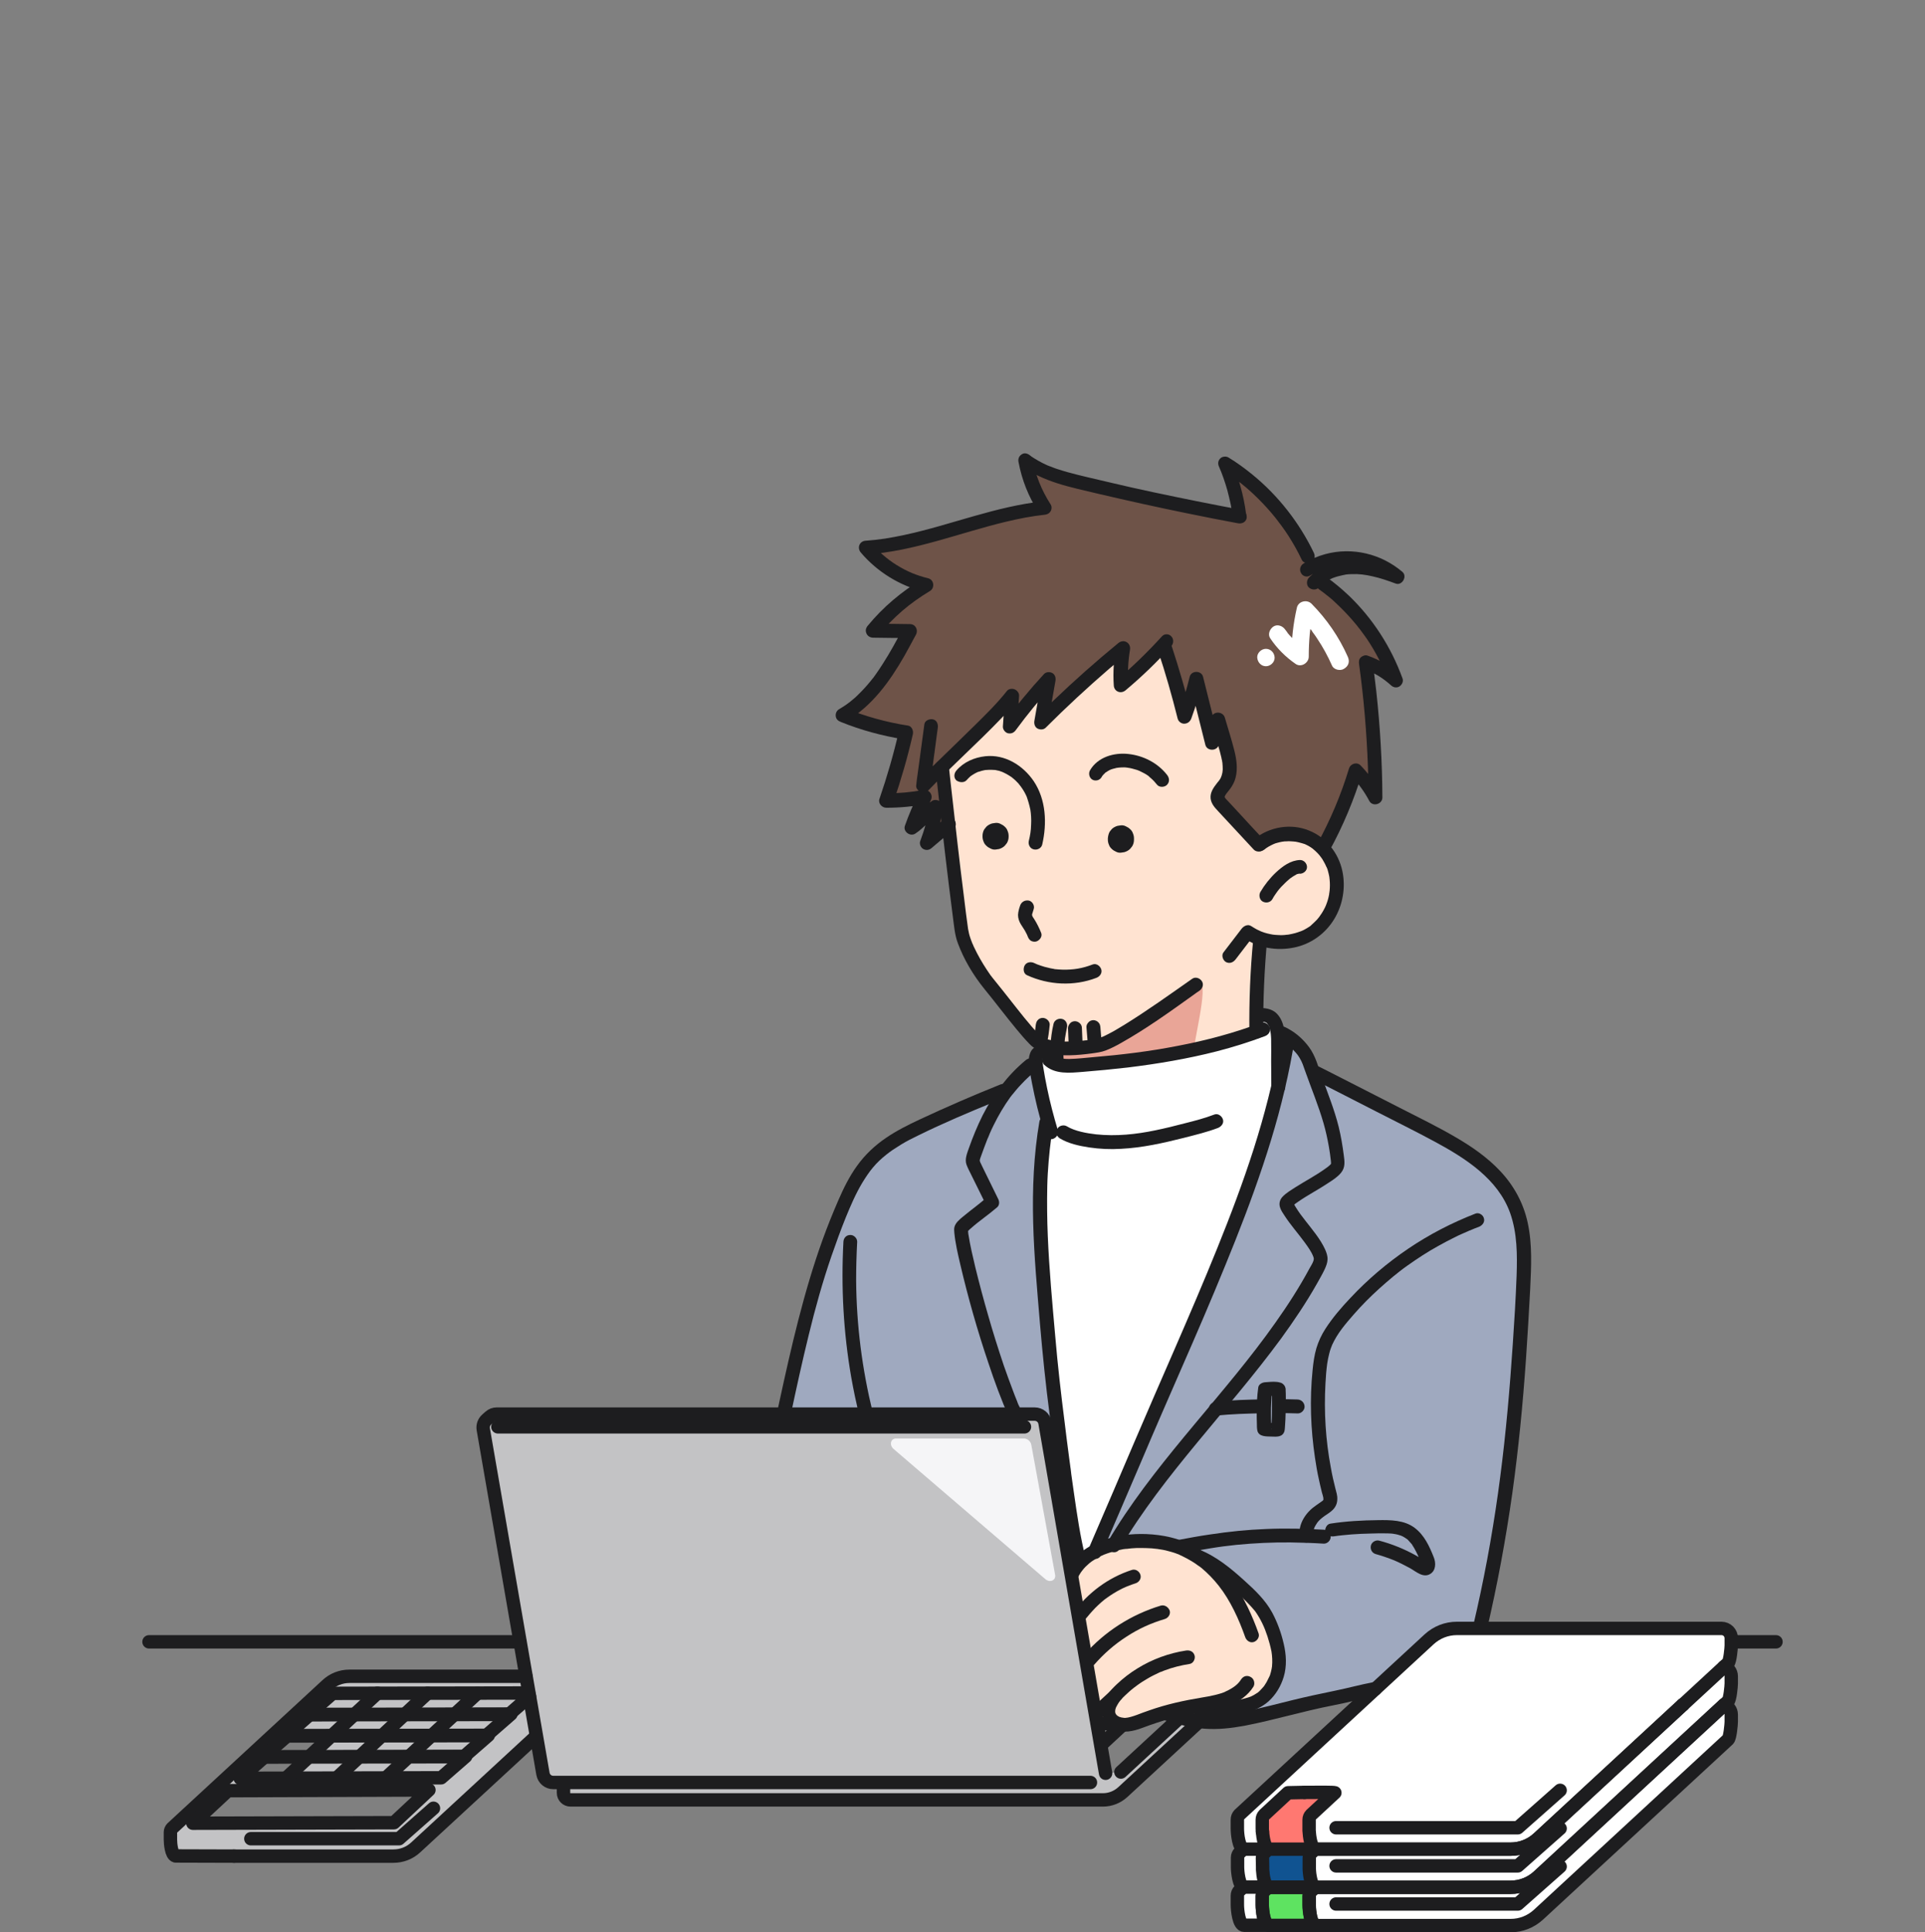 <?xml version="1.0" encoding="utf-8"?>
<!-- Generator: Adobe Illustrator 29.1.0, SVG Export Plug-In . SVG Version: 9.03 Build 55587)  -->
<svg version="1.1" id="レイヤー_1" xmlns="http://www.w3.org/2000/svg" xmlns:xlink="http://www.w3.org/1999/xlink" x="0px"
	 y="0px" viewBox="0 0 1105.8 1109.8" style="enable-background:new 0 0 1105.8 1109.8;" xml:space="preserve">
<rect x="0" y="0" width="1105.8" height="1109.8" fill="#808080" stroke="none"/>
<style type="text/css">
	.st0{fill:#9FA9BF;}
	.st1{fill:#FFFFFF;}
	.st2{fill:#C3C3C5;}
	.st3{fill:#6E5348;}
	.st4{fill:#FF7871;}
	.st5{fill:#FFE3D1;}
	.st6{fill:#5EE361;}
	.st7{fill:#105391;}
	.st8{fill:#F5F5F7;}
	.st9{fill:#E9A597;}
	.st10{fill:#1D1D1F;}
	.st11{fill:none;stroke:#1D1D1F;stroke-width:7.7;stroke-linecap:round;stroke-linejoin:round;stroke-miterlimit:10;}
	.st12{fill:none;stroke:#1D1D1F;stroke-width:7.7;stroke-linecap:round;stroke-miterlimit:10;}
</style>
<g>
	<g>
		<polygon class="st0" points="590.7,612.2 577.7,626.7 563.3,632.7 530.1,645.2 515,655.6 498,671 486,689.6 477.7,714.8 
			464.7,757.8 454.2,803 452.2,812.2 529.1,812.3 590.3,812.3 599.2,813.1 609.1,821.5 602.3,766.4 600.1,719.5 599.2,691.1 
			600.8,659.7 602.8,645.2 598.3,620.2 596.9,611.5 		"/>
		<polygon class="st0" points="632.7,888.5 644.5,859.3 678.5,784 708.3,713.3 730.6,650 740.4,602.5 742.4,596 748.6,601.7 
			757.6,616.2 780.7,628 817.5,646.8 840.4,659.3 850.5,666.3 864.4,679.7 873.4,695.9 876.9,712 877,737.8 874.7,784 861.2,891.5 
			854.5,926.2 850.5,934.8 833.7,935.4 822.9,941.6 794.6,967.7 773.3,973.5 732.2,983.8 715.6,987.5 717,979.7 724.8,975.9 
			730.4,971.5 736.1,963.5 736.1,953.4 734.9,943.1 731.7,931 722.9,919.5 712.6,909.7 699,897.3 681.5,888.7 665.1,885.2 
			648.6,885.2 637.4,888.7 		"/>
	</g>
	<polygon class="st1" points="831.8,936 824,939.4 811.7,950.3 777.5,981.8 744.5,1012.3 720,1035 710.8,1042.7 710.2,1053.9 
		712,1064.3 710.2,1074.3 713,1083 710.8,1091 712,1106 726.9,1104.1 725.2,1042.7 738.6,1029.6 762.5,1029.6 763.9,1032.5 
		754.9,1040.9 752,1047.7 752.1,1071.6 752,1106 866.7,1106 875.6,1104.7 883.9,1099.6 994.5,998.8 993.5,936 	"/>
	<polygon class="st2" points="206.4,1009.2 193.4,1021.3 164.3,1021.4 177.4,1009.2 	"/>
	<polygon class="st2" points="234.8,1009.1 222,1020.9 222,1021.3 193.4,1021.3 206.4,1009.2 	"/>
	<polygon class="st2" points="267.5,1008.9 253.4,1021.2 222,1021.3 222,1020.9 234.8,1009.1 266.4,1009.1 266.6,1008.9 	"/>
	<polygon class="st2" points="280.5,996.8 266.6,1008.9 235,1009 247.9,997 279.4,996.9 279.6,996.8 	"/>
	<polygon class="st2" points="247.9,997 235,1009 206.5,1009 219.4,997 	"/>
	<polygon class="st2" points="219.4,997 206.5,1009 177.5,1009.1 190.4,997.1 	"/>
	<polygon class="st2" points="203.5,984.9 190.6,996.9 165.1,997 164.9,997.2 164,997.2 177.9,985 	"/>
	<polygon class="st2" points="232.4,984.9 219.6,996.9 190.6,996.9 203.5,984.9 	"/>
	<polygon class="st2" points="261.1,984.8 248.1,996.8 219.6,996.9 232.4,984.9 	"/>
	<polygon class="st2" points="293.5,984.6 279.6,996.8 248.1,996.8 261.1,984.8 292.4,984.8 292.6,984.6 	"/>
	<polygon class="st2" points="303.8,972.4 304.2,974.5 304.2,974.5 292.6,984.6 261.3,984.7 274.4,972.6 274.4,972.5 303.7,972.5 	
		"/>
	<polygon class="st2" points="274.4,972.5 274.4,972.6 261.3,984.7 232.6,984.7 245.6,972.6 	"/>
	<polygon class="st2" points="245.6,972.6 232.6,984.7 203.7,984.8 216.8,972.6 	"/>
	<polygon class="st2" points="216.8,972.6 203.7,984.8 178.1,984.8 177.9,985 177,985 191.1,972.7 	"/>
	<path class="st2" d="M216.8,972.6l-25.6,0.1L177,985l-3.5-3.8l14.3-13.2c3.5-3.2,8.1-5.1,12.9-5.1h101.4l0.1,0l1.6,9.5l-0.1,0
		l-29.4,0.1l-28.8,0.1L216.8,972.6z"/>
	<path class="st2" d="M164.3,1021.4l29.1-0.1l28.7-0.1l31.3-0.1l14.1-12.3h-0.9l13.9-12.1h-0.9l13.9-12.1h-0.9l11.6-10.1h0l3.9,22.8
		l-0.2,0l-69.1,63.9c-3.5,3.2-8.1,5.1-12.9,5.1h-91.2c-0.1,0-0.3,0-0.4-0.1l-0.1,0.1l-33.5-0.1c-2.2-0.6-2.9-7.1-2.9-9.4v-4.4
		c0-0.9,0.3-1.7,1-2.3l74.6-68.9l3.5,3.8h0.9L164,997.2h0.9l-13.9,12.1h0.9l-13.9,12.1L164.3,1021.4z M226.3,1047l20.1-18.7
		l-115.5,0.3l-20.1,18.7L226.3,1047z"/>
	<path class="st3" d="M541.2,440.5l0.1,0.1c1.3,12,2.5,22.5,3.6,32.6l-0.1,0c-4.5,3.9-8.2,6.9-12.7,10.8c2.7-6.6,4.4-13.6,5.2-20.7
		c-2.8,1.7-10.9,10-13.8,11.7c1.2-3.5,4.8-12.3,7.5-17.5c-7.2,1.4-14.6,2.1-22,2c4.4-12.8,8.2-25.9,11.2-39.1
		c-12.4-1.9-24.5-5.3-36.2-10c18-10.5,28.6-29.8,38.4-48.2c-7.1-0.1-14.1-0.2-21.1-0.2c8.6-10.4,19-19.3,30.6-26.2
		c-13.4-3.3-25.8-10.9-34.7-21.5c35-2.3,67.7-19.2,102.6-22.7c-5.4-8.3-9.1-17.7-10.9-27.5c9.1,7.1,20.6,10.1,31.8,12.8
		c30.1,7.3,60.3,13.8,90.7,19.4l0.3-1.4c-1.3-10-4.1-19.8-8.1-29c20.5,12.8,37.2,31.5,47.6,53.3l3.3,5.4c7-3.3,14.9-4.8,22.6-4.2
		c9.3,0.7,18.3,4.5,25.3,10.6c-8-3-16.3-5.5-24.8-5.6c-8.5-0.1-17.4,2.7-23.2,8.9l5.3,0.4c19.1,13.9,33.9,33.6,41.9,55.9
		c-4.9-4.7-10.8-8.3-17.3-10.5c3.6,25.7,5.5,51.6,5.6,77.6c-3.1-5.6-6.9-10.8-11.4-15.4c-4.7,15.3-10.9,30.2-18.6,44.2l-0.3,0.3
		c-1-1-2.1-2-3.2-2.9c-9.4-7.1-23.7-6.8-32.8,0.7l-0.7,0.1c-7.1-7.7-14.2-15.3-21.4-23c-0.9-1-1.9-2-2.2-3.3
		c-0.8-3.2,2.3-5.9,4.2-8.7c4.2-6.2,2.3-14.6,0.2-21.8c-1.5-5-2.9-10-4.4-15c-1.1,4.5-2.2,8.9-3.3,13.4c-3.1-12.3-6.1-24.5-9.2-36.8
		c-1.8,7.4-4,14.7-6.6,21.8c-3.3-13.2-7.1-26.2-11.3-39.1l-1.5-1.3c-7.4,7.9-15.2,15.4-23.5,22.3c-0.5-7.1-0.1-14.3,1.2-21.3
		c-16.4,13.4-32.1,27.7-47.1,42.6c1.4-8.3,2.8-16.6,4.3-24.9c-8,8.6-15.4,17.7-22.4,27.2c0.4-5.8,0.8-11.7,1.2-17.5
		C573.7,409.5,554.8,427.3,541.2,440.5z"/>
	<path class="st4" d="M766.8,1029.8l-13.6,12.6c-0.8,0.8-1.2,1.8-1.2,2.9v3.9l0,2.3c0.1,3.4,1,9.9,3.5,10.6l-0.1,0.1h-17.5h-8.8
		c-0.2,0-0.3,0-0.4-0.1c-2.3-0.7-3.2-6.5-3.4-10.1c0-0.6-0.1-1.1-0.1-1.5v-5.3c0-1.1,0.4-2.1,1.2-2.9l13.6-12.6c0,0,4.4-0.1,9.5-0.2
		C757.1,1029.5,766.5,1029.5,766.8,1029.8z"/>
	<path class="st5" d="M607.1,601.9c-0.6-0.1-1.1-0.1-1.7-0.2c-4.5-0.6-8.4-1.9-10.7-4.4c-8-8.3-13.7-16.7-26.9-32.8
		c-6.6-8-14.3-22.6-15.2-29.4c-3.2-23.9-5.4-42.1-7.6-61.8c-1.1-10.1-2.3-20.7-3.6-32.6l-0.1-0.1c13.6-13.2,32.4-31,40.2-40.8
		c-0.4,5.8-0.8,11.7-1.2,17.5c6.9-9.5,14.4-18.6,22.4-27.2c-1.4,8.3-2.8,16.6-4.3,24.9c15-15,30.7-29.2,47.1-42.6
		c-1.3,7-1.7,14.2-1.2,21.3c8.3-7,16.1-14.4,23.5-22.3l1.5,1.3c4.3,12.9,8,25.9,11.3,39.1c2.6-7.1,4.8-14.4,6.6-21.8
		c3.1,12.3,6.1,24.5,9.2,36.8c1.1-4.5,2.2-8.9,3.3-13.4c1.5,5,2.9,10,4.4,15c2.1,7.2,4.1,15.6-0.2,21.8c-1.9,2.8-5,5.5-4.2,8.7
		c0.3,1.3,1.3,2.3,2.2,3.3c7.1,7.7,14.2,15.3,21.4,23l0.7-0.1c9.1-7.5,23.4-7.8,32.8-0.7c1.2,0.9,2.2,1.8,3.2,2.9
		c2.9,3,5.2,6.8,6.6,10.7c4.7,12.9,0,28.6-10.9,37c-8.8,6.7-21.2,8.3-31.5,4.5l-0.1,0.4c-1.4,14.4-2.1,28.8-2.2,43.2
		c0,3.2,0,6.5,0,9.7c-33.2,11.9-68.5,16.7-103.7,19.4c-3.6,0.3-7.4,0.4-10.8-0.6l0.2-0.5c-0.3-1.5-0.4-5.7-0.4-7.3L607.1,601.9z"/>
	<path class="st6" d="M756,1106h-26.9c-3.1,0-3.9-8.6-3.9-11.6v-5.3c0-1.1,0.4-2.1,1.2-2.9l2.2-2.1h0.5h26.4l-2.2,2.1
		c-0.8,0.8-1.2,1.8-1.2,2.9v5.3C752,1097.4,752.9,1106,756,1106z"/>
	<path class="st7" d="M755.6,1084L755.6,1084l-26.5,0.1l-0.4-0.1c-2.3-0.7-3.2-6.5-3.4-10v-1.5l-0.1-5.3c0-1.1,0.4-2.1,1.2-2.9
		l2.2-2h0.5h8.8h17.5l-2.2,2c-0.8,0.8-1.2,1.8-1.2,2.9l0,6.3C752.2,1076.8,753.1,1083.3,755.6,1084z"/>
	<path class="st5" d="M685.7,979.8c-5.4,1-10.7,2.2-16,3.7c-4.3,1.2-8.6,2.7-12.8,4.3c-3.3,1.3-6.6,2.6-10.1,2.8c-0.5,0-1.1,0-1.6,0
		c-3-0.3-6-1.7-7.4-4.3c-2.1-3.8-0.2-8.3,2.6-11.9l-10.8,10l-0.3,0.1l-13.9-80.1l0.4-0.1c1.3-2.5,2.9-4.8,4.8-6.8
		c2.4-2.4,5.2-4.5,8.3-6.1c3.4-1.8,7.1-3.2,11.1-4.2c9.8-2.4,20.7-2.3,30-0.5c6.4,1.3,12.4,3.9,17.8,7.5l0,0
		c12.9,5,32,23.2,36.7,29.7c3.4,4.6,5.6,9.9,7.4,15.3c2.1,6.4,3.6,13.2,2.5,19.8c-1.4,8.6-7.5,17.2-15.8,20
		c-8.9,3-24.6,4.3-32.7,1.5L685.7,979.8z"/>
	<path class="st1" d="M721.6,592.6c0-3.2,0-6.5,0-9.7h0.6c3.1,0,6.8-0.2,9.1,2.9c1.4,1.9,2.2,4.5,2.6,7.3c0.6,4.3,0.3,9.2,0.3,12.8
		c0,5.9,0.1,11.9,0.1,17.8c-7.2,31.2-18.2,61.8-30.3,91.8c-10.8,27-22.5,53.7-34.2,80.4c-13.2,30.1-27.7,65.1-40.9,95.2
		c-3.1,1.6-5.9,3.7-8.3,6.1l-0.8-1.4c-5.5-21.7-10.7-67.2-13.6-89.4c-2.2-17-3.7-34.1-5.2-51.2c-3.2-36.7-6.3-73.9-0.1-110.2
		l1.3-0.4c-2.9-10.5-5.4-21-7-31.8c-0.1-0.5-0.2-1.1-0.2-1.6c-0.2-1.8-0.2-3.7,0.5-5.4c0.9-2,7-4.2,9.7-3.7l0.1-0.7
		c0.5,0.1,1.1,0.1,1.7,0.2l-0.2,1.7c0,1.5,0.1,5.8,0.4,7.3l-0.2,0.5c3.3,1.1,7.2,0.9,10.8,0.6C653.1,609.3,688.5,604.6,721.6,592.6z
		"/>
	<path class="st2" d="M323.7,1023.9h-5.9c-2.9,0-5.4-2.1-5.9-5l-3.7-21.7l-3.9-22.8l-0.4-2l-1.6-9.5l-24.6-142
		c-0.4-2.1,0.4-4.1,1.9-5.5l1.8-1.6c1.1-1,2.5-1.5,3.9-1.5h165.1H498h85.1h11.3c2.9,0,5.4,2.1,5.9,5l15,86.9l13.9,80.1l3.1,18
		l2.8,16.3l8.7-0.8l33.9-31.3c3.8,1,7.5,1.7,11.1,2.2l-44.1,40.7c-3.1,2.8-7.1,4.4-11.2,4.4H327.6c-2.2,0-3.9-1.8-3.9-3.9v-5V1023.9
		z"/>
	<path class="st8" d="M514.7,826.3h73.5c2,0,3.8,1.6,4.2,3.5l13.7,74.8c0.6,3.2-3,4.7-5.6,2.5l-87.2-74.8
		C510.7,830.1,511.6,826.3,514.7,826.3z"/>
	<g>
		<g>
			<path class="st1" d="M774.2,377.2c-5-11.3-12.1-21.6-20.8-30.4c-2.6-2.6-7.5-1.5-8.4,2.2c-2.1,9.2-3.2,18.6-3.1,28
				c2.5-1.4,5-2.9,7.5-4.3c-0.6-0.4-1.2-0.8-1.7-1.2c0.9,0.7-0.2-0.2-0.3-0.3c-0.2-0.2-0.4-0.4-0.7-0.5c-1.1-1-2.2-2-3.3-3
				c-1-1-1.9-2.1-2.9-3.1c-0.2-0.3-0.4-0.5-0.7-0.8c-0.6-0.7,0.2,0.3-0.1-0.2c-0.4-0.6-0.9-1.3-1.4-1.9c-1.5-2.2-4.5-3.3-6.8-1.8
				c-2.1,1.4-3.4,4.5-1.8,6.8c3.9,5.8,8.8,10.7,14.6,14.7c3.2,2.2,7.6-0.7,7.5-4.3c0-4.4,0.2-8.8,0.6-13.2c0.1-0.6,0.1-1.1,0.2-1.7
				c0.2-1.6-0.2,1,0.1-0.6c0.2-1.1,0.3-2.2,0.5-3.3c0.4-2.2,0.8-4.4,1.3-6.6c-2.8,0.7-5.6,1.5-8.4,2.2c2.1,2.1,4.1,4.3,5.9,6.5
				c0.5,0.6,0.9,1.1,1.4,1.7c0.3,0.3,0.6,0.7,0.1,0.2c0.2,0.3,0.4,0.6,0.6,0.9c0.9,1.2,1.8,2.4,2.6,3.7c3.3,4.9,6.1,10.1,8.5,15.5
				c1.1,2.4,4.8,3.1,6.8,1.8C774.9,382.5,775.4,379.8,774.2,377.2L774.2,377.2z"/>
		</g>
	</g>
	<g>
		<g>
			<path class="st1" d="M727.2,382.7c2.6,0,5.1-2.3,5-5c-0.1-2.7-2.2-5-5-5c-2.6,0-5.1,2.3-5,5C722.4,380.4,724.4,382.7,727.2,382.7
				L727.2,382.7z"/>
		</g>
	</g>
	<path class="st9" d="M685.9,602.1c1.5-11.6,9.8-43.7,0.9-37c-4.7,3.5-19,17.3-38.8,27.7c-4.7,2.5-9,6.3-14.5,7.8
		c-12.8,3.3-26.5,2.2-26.5,2.2s-3.1,8.3,3.5,9.3C617,613.2,685.9,602.1,685.9,602.1z"/>
	<g>
		<g>
			<path class="st10" d="M537.3,440.6c2.5,22.7,5,45.4,7.8,68.1c0.8,6.1,1.5,12.1,2.3,18.2c0.7,5,1,10,2.8,14.8
				c3.5,9.5,8.9,18.5,15.3,26.4c6.3,7.7,12.2,15.6,18.5,23.2c2.4,2.9,4.8,5.7,7.4,8.4c2.8,2.9,6.5,4.6,10.4,5.4
				c8.3,1.8,17.1,1.1,25.4,0c2.8-0.4,5.4-0.7,8-1.7c3.1-1.2,6-2.7,8.8-4.3c14.4-8.1,27.9-17.8,41.3-27.4c1.2-0.9,2.5-1.8,3.7-2.6
				c1.7-1.2,2.7-3.5,1.4-5.5c-1.1-1.7-3.6-2.7-5.5-1.4c-13,9.1-25.9,18.4-39.4,26.7c-3.1,1.9-6.1,3.7-9.3,5.3
				c-0.6,0.3-1.2,0.6-1.8,0.9c-0.3,0.1-0.6,0.3-0.9,0.4c-0.2,0.1-0.3,0.1-0.5,0.2c-0.8,0.4,0.8-0.3,0.2-0.1c-1,0.4-1.9,0.8-3,1
				c-1.2,0.3-2.5,0.4-3.7,0.6c-0.9,0.1,1-0.1,0.1,0c-0.2,0-0.3,0-0.5,0.1c-0.5,0.1-0.9,0.1-1.4,0.2c-1,0.1-1.9,0.2-2.9,0.3
				c-4.2,0.4-8.5,0.6-12.7,0.4c-1-0.1-2-0.1-3-0.3c-0.2,0-1-0.1,0,0c-0.2,0-0.4-0.1-0.6-0.1c-0.6-0.1-1.2-0.2-1.8-0.3
				c-0.8-0.2-1.7-0.4-2.5-0.6c-0.4-0.1-0.9-0.3-1.3-0.5c-0.8-0.3,0.6,0.3,0.1,0c-0.3-0.2-0.5-0.3-0.8-0.4c-0.3-0.2-0.7-0.4-1-0.6
				c-0.2-0.1-0.3-0.2-0.5-0.3c-0.5-0.3,0.2,0.2,0.2,0.2c-0.3,0.1-1.7-1.6-1.9-1.9c-1.2-1.3-2.4-2.6-3.5-3.9
				c-5.7-6.6-10.9-13.6-16.3-20.3c-1.9-2.4-3.8-4.7-5.7-7.1c-0.3-0.4-0.7-0.8-1-1.3c-0.4-0.5,0.6,0.8-0.1-0.1
				c-0.1-0.2-0.3-0.4-0.4-0.5c-0.7-1-1.4-2-2.1-3.1c-2.7-4.1-5.2-8.4-7.3-12.9c-0.3-0.5-0.5-1.1-0.7-1.6c-0.1-0.2-0.2-0.4-0.3-0.6
				c-0.1-0.1-0.5-1.2-0.1-0.3c-0.4-1-0.8-1.9-1.1-2.9c-0.6-1.7-1-3.4-1.3-5.2c-0.8-5.6-1.6-12-2.3-17.9c-2.8-21.9-5.2-43.9-7.7-65.9
				c-0.3-3-0.7-6.1-1-9.1c-0.2-2.1-1.7-4.1-4-4C539.4,436.7,537.1,438.4,537.3,440.6L537.3,440.6z"/>
		</g>
	</g>
	<g>
		<g>
			<path class="st10" d="M726.6,487.8C727.2,487.3,726.8,487.7,726.6,487.8c0.2-0.2,0.4-0.3,0.6-0.5c0.4-0.3,0.9-0.6,1.4-0.9
				c0.9-0.5,1.8-1,2.7-1.4c0.7-0.3,0.2-0.1,0,0c0.2-0.1,0.4-0.2,0.7-0.3c0.5-0.2,1-0.4,1.5-0.5c1-0.3,2-0.5,3-0.7
				c0.2,0,1.6-0.2,0.7-0.1c0.5-0.1,1.1-0.1,1.6-0.1c1-0.1,2.1-0.1,3.1,0c0.5,0,1,0.1,1.5,0.1c0.2,0,0.5,0.1,0.7,0.1
				c-0.8-0.1,0,0,0.2,0c1,0.2,2,0.4,3,0.7c0.5,0.1,0.9,0.3,1.4,0.4c0.2,0.1,0.5,0.2,0.7,0.2c1.1,0.4-0.4-0.2,0.2,0.1
				c0.9,0.4,1.9,0.9,2.7,1.4c0.4,0.2,0.8,0.5,1.2,0.8c0.3,0.2,0.5,0.3,0.7,0.5c0.5,0.4-0.4-0.3,0.1,0.1c0.9,0.7,1.7,1.5,2.5,2.3
				c0.4,0.4,0.7,0.8,1.1,1.2c0.2,0.3,0.4,0.5,0.6,0.8c0.4,0.5-0.3-0.4,0.1,0.1c0.7,0.9,1.3,1.8,1.8,2.8c0.6,1,1.1,2,1.5,3
				c0.3,0.6-0.2-0.5,0.1,0.1c0.1,0.2,0.2,0.5,0.3,0.7c0.2,0.5,0.4,1,0.5,1.5c0.3,1,0.5,2,0.7,2.9c0.1,0.5,0.2,0.9,0.2,1.4
				c0.1,0.6-0.1-0.6,0,0c0,0.3,0.1,0.6,0.1,0.9c0.2,2,0.2,4,0,6.1c0,0.2-0.1,0.5-0.1,0.7c-0.1,1.1,0.1-0.5,0,0.2
				c-0.1,0.5-0.2,0.9-0.2,1.4c-0.2,1-0.4,2-0.7,3c-0.3,1-0.6,1.9-1,2.9c0,0.1-0.3,0.8-0.1,0.4c0.2-0.4-0.1,0.2-0.2,0.3
				c-0.2,0.5-0.4,1-0.7,1.5c-0.9,1.8-2,3.5-3.2,5.1c0.5-0.6-0.5,0.5-0.6,0.7c-0.3,0.4-0.6,0.7-1,1.1c-0.7,0.7-1.4,1.4-2.2,2.1
				c-0.2,0.2-0.4,0.3-0.5,0.5c0,0-0.9,0.7-0.4,0.4c0.4-0.3-0.3,0.2-0.3,0.2c-0.2,0.1-0.4,0.3-0.6,0.4c-0.9,0.6-1.8,1.1-2.7,1.6
				c-0.5,0.3-1,0.5-1.5,0.7c-0.2,0.1-0.4,0.2-0.7,0.3c-0.6,0.3,0.5-0.2-0.1,0c-1,0.4-2,0.7-3,1c-1.2,0.3-2.4,0.6-3.6,0.8
				c-0.2,0-0.5,0.1-0.7,0.1c-0.8,0.1,0.2,0-0.2,0c-0.6,0.1-1.2,0.1-1.8,0.2c-1.2,0.1-2.3,0.1-3.5,0c-0.6,0-1.1-0.1-1.7-0.1
				c-0.3,0-0.6-0.1-0.9-0.1c-0.8-0.1,0.2,0.1-0.2,0c-2.3-0.4-4.6-0.9-6.8-1.8c-0.2-0.1-0.5-0.2-0.7-0.3c-0.4-0.2,0.4,0.2-0.2-0.1
				c-0.6-0.3-1.1-0.5-1.7-0.8c-1.1-0.6-2.1-1.2-3.2-1.9c-1.9-1.3-4.2-0.2-5.5,1.4c-3.5,4.6-7,9.1-10.5,13.7
				c-1.3,1.7-0.3,4.5,1.4,5.5c2.1,1.1,4.1,0.3,5.5-1.4c3.5-4.6,7-9.1,10.5-13.7c-1.8,0.5-3.6,1-5.5,1.4c8.3,5.7,18.8,7.4,28.6,5.4
				c9.6-1.9,18-7.9,23.1-16.3c5-8.2,6.7-18.3,4.7-27.7c-2.2-10.3-9.3-19.3-19.1-23.2c-10.4-4.3-22.7-2.2-31.4,4.8
				c-1.6,1.3-1.5,4.3,0,5.7C722.7,489.4,724.8,489.2,726.6,487.8L726.6,487.8z"/>
		</g>
	</g>
	<g>
		<g>
			<path class="st10" d="M555.3,448.1c0.7-0.8,1.5-1.6,2.3-2.3c0.9-0.7-0.4,0.3,0.2-0.1c0.2-0.2,0.5-0.3,0.7-0.5
				c0.5-0.3,1-0.6,1.5-0.9c0.5-0.3,1-0.5,1.4-0.7c0.6-0.3-0.9,0.3,0.2-0.1c0.2-0.1,0.4-0.2,0.7-0.2c1.1-0.4,2.2-0.7,3.3-0.9
				c0.3-0.1,0.6-0.1,0.9-0.1c-0.2,0-0.8,0.1,0,0c0.5,0,1.1-0.1,1.6-0.1c1.2,0,2.3,0,3.4,0.1c-0.8-0.1,0,0,0.2,0
				c0.3,0.1,0.6,0.1,0.9,0.2c0.5,0.1,0.9,0.2,1.4,0.3c0.6,0.2,1.2,0.4,1.7,0.6c0.2,0.1,0.5,0.2,0.7,0.3c-0.7-0.3,0.3,0.2,0.4,0.2
				c1,0.5,2,1,2.9,1.6c0.5,0.3,0.9,0.6,1.4,0.9c0.1,0.1,0.8,0.6,0.2,0.2c0.3,0.2,0.6,0.5,0.9,0.7c0.8,0.7,1.6,1.4,2.3,2.2
				c0.4,0.4,0.8,0.8,1.1,1.3c0.2,0.2,0.3,0.4,0.5,0.6c-0.5-0.6,0.2,0.3,0.3,0.4c1.4,1.9,2.6,4,3.5,6.1c-0.3-0.6,0,0,0,0.1
				c0.1,0.3,0.2,0.6,0.3,0.9c0.2,0.6,0.4,1.3,0.6,1.9c0.4,1.4,0.8,2.9,1.1,4.4c0.2,1.3,0.3,2.3,0.4,3.9c0.1,1.6,0.1,3.2,0,4.8
				c-0.1,3.4-0.5,5.8-1.3,9.1c-0.5,2,0.6,4.4,2.8,4.9c2,0.5,4.4-0.6,4.9-2.8c2.8-12.2,2.2-25.8-4.9-36.4
				c-6.2-9.1-16.5-15.5-27.8-14.3c-6.3,0.7-12.4,3.3-16.6,8.2c-1.4,1.6-1.7,4.1,0,5.7C551.1,449.5,553.8,449.8,555.3,448.1
				L555.3,448.1z"/>
		</g>
	</g>
	<g>
		<g>
			<path class="st10" d="M586,520.2c-0.6,1.7-1.1,3.5-1.2,5.3c0,1.9,0.6,3.8,1.6,5.4c0.7,1.2,1.6,2.4,2.3,3.6
				c0.4,0.7,0.7,1.4,1.1,2.1c0.2,0.3,0.3,0.7,0.5,1.1c0.2,0.4,0.2,0.4-0.1-0.2c0.1,0.2,0.1,0.4,0.2,0.5c0.4,1,0.9,1.8,1.8,2.4
				c0.9,0.5,2.1,0.7,3.1,0.4c1.9-0.6,3.6-2.8,2.8-4.9c-1.1-2.8-2.5-5.6-4.1-8.1c-0.4-0.5-0.7-1.1-1-1.6c-0.2-0.4-0.2-0.3,0.1,0.2
				c-0.1-0.2-0.1-0.4-0.2-0.5c0-0.1,0-0.2-0.1-0.3c0.1,0.6,0.1,0.7,0.1,0.2c0-0.2,0-0.4,0-0.6c0-0.5,0-0.4,0,0.2
				c-0.1-0.2,0.1-0.6,0.2-0.9c0.2-0.8,0.5-1.5,0.7-2.3c0.7-2-0.8-4.5-2.8-4.9C588.7,516.9,586.7,518.1,586,520.2L586,520.2z"/>
		</g>
	</g>
	<g>
		<g>
			<path class="st10" d="M590,560.2c12.5,5.7,27,6.4,39.8,1.5c1.9-0.7,3.5-2.7,2.8-4.9c-0.6-1.9-2.8-3.6-4.9-2.8
				c-5.9,2.3-11.1,3.1-17.2,3c-1.5,0-3-0.2-4.5-0.3c-0.1,0-0.3,0-0.4-0.1c0.3,0,0.3,0,0,0c-0.4-0.1-0.7-0.1-1.1-0.2
				c-0.8-0.1-1.5-0.3-2.3-0.5c-1.5-0.3-2.9-0.7-4.3-1.2c-1.5-0.5-2.9-1-3.8-1.5c-1.9-0.9-4.4-0.6-5.5,1.4
				C587.6,556.5,587.9,559.3,590,560.2L590,560.2z"/>
		</g>
	</g>
	<g>
		<g>
			<path class="st10" d="M601.2,600c1-3.7,1.4-7.5,1.8-11.3c0.1-1-0.5-2.2-1.2-2.8c-0.7-0.7-1.8-1.2-2.8-1.2c-1,0-2.1,0.4-2.8,1.2
				c-0.8,0.8-1,1.7-1.2,2.8c-0.1,1.2-0.3,2.4-0.4,3.5c0-0.4,0.1-0.7,0.1-1.1c-0.3,2.3-0.6,4.5-1.2,6.7c-0.3,1-0.1,2.2,0.4,3.1
				c0.5,0.8,1.4,1.6,2.4,1.8C598.4,603.3,600.6,602.2,601.2,600L601.2,600z"/>
		</g>
	</g>
	<g>
		<g>
			<path class="st10" d="M611.4,600.7c0.1-1.8,0.3-3.7,0.5-5.5c0,0.4-0.1,0.7-0.1,1.1c0.3-2,0.7-4.1,1.1-6.1c0.5-2-0.6-4.4-2.8-4.9
				c-2-0.5-4.4,0.6-4.9,2.8c-1,4.2-1.5,8.4-1.8,12.6c-0.1,2.1,1.9,4.1,4,4C609.7,604.6,611.3,603,611.4,600.7L611.4,600.7z"/>
		</g>
	</g>
	<g>
		<g>
			<path class="st10" d="M621.9,600.2c-0.1-3.2-0.3-6.4-0.4-9.6c0-1.1-0.4-2.1-1.2-2.8c-0.7-0.7-1.8-1.2-2.8-1.2
				c-1,0-2.1,0.4-2.8,1.2c-0.7,0.8-1.2,1.8-1.2,2.8c0.1,3.2,0.3,6.4,0.4,9.6c0,1.1,0.4,2.1,1.2,2.8c0.7,0.7,1.8,1.2,2.8,1.2
				c1,0,2.1-0.4,2.8-1.2C621.4,602.3,621.9,601.3,621.9,600.2L621.9,600.2z"/>
		</g>
	</g>
	<g>
		<g>
			<path class="st10" d="M632.8,598.6c-0.2-2.9-0.5-5.7-0.7-8.6c-0.1-1.1-0.4-2-1.2-2.8c-0.7-0.7-1.8-1.2-2.8-1.2
				c-1,0-2.1,0.4-2.8,1.2c-0.7,0.7-1.3,1.8-1.2,2.8c0.2,2.9,0.5,5.7,0.7,8.6c0.1,1.1,0.4,2,1.2,2.8c0.7,0.7,1.8,1.2,2.8,1.2
				c1,0,2.1-0.4,2.8-1.2C632.3,600.7,632.9,599.6,632.8,598.6L632.8,598.6z"/>
		</g>
	</g>
	<g>
		<g>
			<path class="st10" d="M632.8,446.4c0.2-0.4,0.5-0.8,0.8-1.2c-0.5,0.7,0.2-0.2,0.3-0.3c0.3-0.3,0.7-0.6,1-1
				c0.6-0.6-0.5,0.3,0.3-0.2c0.7-0.5,1.4-0.9,2.1-1.3c0.1,0,1.1-0.5,0.4-0.2c0.4-0.2,0.9-0.3,1.4-0.5c0.8-0.2,1.5-0.4,2.3-0.6
				c0.2,0,1.5-0.2,0.6-0.1c0.4,0,0.7-0.1,1.1-0.1c0.9-0.1,1.7-0.1,2.6-0.1c0.5,0,0.9,0,1.4,0.1c0.2,0,1.5,0.2,0.7,0.1
				c1.7,0.2,3.4,0.7,5.1,1.2c0.4,0.1,0.9,0.3,1.3,0.5c0.9,0.3-0.3-0.2,0.5,0.2c0.8,0.4,1.6,0.8,2.4,1.2c0.8,0.4,1.6,0.9,2.3,1.4
				c0.2,0.1,0.4,0.3,0.6,0.5c0.3,0.3,0.4,0.3,0.2,0.2c-0.2-0.2-0.1-0.1,0.2,0.2c0.2,0.2,0.4,0.3,0.6,0.5c1.4,1.2,2.6,2.5,3.7,3.9
				c1.3,1.6,4.3,1.5,5.7,0c1.6-1.7,1.4-3.9,0-5.7c-5.4-6.9-13.7-11.1-22.3-12c-8.2-0.9-17.5,1.8-21.9,9.3c-1.1,1.8-0.5,4.5,1.4,5.5
				C629.3,448.8,631.7,448.3,632.8,446.4L632.8,446.4z"/>
		</g>
	</g>
	<g>
		<g>
			<path class="st10" d="M564.4,480.2c0,0.1,0,0.2,0,0.3c0,1,0.2,2,0.6,2.9c0.3,0.9,0.8,1.7,1.6,2.4c0.7,0.7,1.5,1.2,2.4,1.6
				c0.9,0.5,1.9,0.7,2.9,0.6c0.7-0.1,1.3-0.2,2-0.3c1.3-0.4,2.4-1,3.3-1.9c0.4-0.5,0.8-1,1.2-1.5c0.7-1.2,1-2.4,1-3.8
				c0-0.1,0-0.2,0-0.3c0-1-0.2-2-0.6-2.9c-0.3-0.9-0.8-1.7-1.6-2.4c-0.7-0.7-1.5-1.2-2.4-1.6c-0.9-0.5-1.9-0.7-2.9-0.6
				c-0.7,0.1-1.3,0.2-2,0.3c-1.3,0.4-2.4,1-3.3,1.9c-0.4,0.5-0.8,1-1.2,1.5C564.7,477.6,564.4,478.9,564.4,480.2L564.4,480.2z"/>
		</g>
	</g>
	<g>
		<g>
			<path class="st10" d="M636.4,481.6c0,0.2,0,0.4,0,0.7c0,1,0.2,2,0.6,2.9c0.3,0.9,0.8,1.7,1.6,2.4c0.7,0.7,1.5,1.2,2.4,1.6
				c0.9,0.5,1.9,0.7,2.9,0.6c0.7-0.1,1.3-0.2,2-0.3c1.3-0.4,2.4-1,3.3-1.9c0.4-0.5,0.8-1,1.2-1.5c0.7-1.2,1-2.4,1-3.8
				c0-0.2,0-0.4,0-0.7c0-1-0.2-2-0.6-2.9c-0.3-0.9-0.8-1.7-1.6-2.4c-0.7-0.7-1.5-1.2-2.4-1.6c-0.9-0.5-1.9-0.7-2.9-0.6
				c-0.7,0.1-1.3,0.2-2,0.3c-1.3,0.4-2.4,1-3.3,1.9c-0.4,0.5-0.8,1-1.2,1.5C636.8,479,636.5,480.2,636.4,481.6L636.4,481.6z"/>
		</g>
	</g>
	<g>
		<g>
			<path class="st10" d="M746.8,494c-5.5,0.2-10,3.6-13.8,7.1c-3.5,3.3-6.6,7.2-9,11.3c-1,1.8-0.5,4.5,1.4,5.5
				c1.9,1,4.4,0.5,5.5-1.4c0.5-0.9,1-1.8,1.6-2.6c0.3-0.5,0.6-0.9,0.9-1.3c0.2-0.2,0.3-0.4,0.5-0.7c0.2-0.3,0.2-0.2,0,0
				c1.3-1.7,2.7-3.2,4.3-4.7c0.7-0.7,1.5-1.4,2.3-2.1c0.2-0.1,0.3-0.3,0.5-0.4c0.8-0.7-0.4,0.3,0.1-0.1c0.4-0.3,0.9-0.6,1.3-0.9
				c0.4-0.3,0.8-0.5,1.3-0.8c0.2-0.1,0.5-0.3,0.7-0.4c0.4-0.2,0.5-0.3,0.1-0.1c0.4-0.3,1.1-0.4,1.5-0.5c0.1,0,0.5-0.2,0.6-0.1
				c-0.5,0.1-0.6,0.1-0.3,0.1c0.2,0,0.3,0,0.5,0c2.1-0.1,4.1-1.8,4-4C750.7,495.9,749,494,746.8,494L746.8,494z"/>
		</g>
	</g>
	<g>
		<g>
			<path class="st10" d="M602.9,603.6c0,1.2,0,2.5,0.1,3.7c0.1,1.5,0.2,3.1,0.5,4.6c0.2,0.9,1,1.9,1.8,2.4c0.9,0.5,2.1,0.7,3.1,0.4
				c1-0.3,1.9-0.9,2.4-1.8c0.1-0.3,0.3-0.6,0.4-1c0.2-0.7,0.2-1.4,0-2.1c0-0.2-0.1-0.4-0.1-0.5c0,0.4,0.1,0.7,0.1,1.1
				c-0.3-2.2-0.4-4.5-0.3-6.7c0-1-0.5-2.1-1.2-2.8c-0.7-0.7-1.8-1.2-2.8-1.2c-1,0-2.1,0.4-2.8,1.2
				C603.4,601.5,602.9,602.5,602.9,603.6L602.9,603.6z"/>
		</g>
	</g>
	<g>
		<g>
			<path class="st10" d="M719.9,539.7c-1.7,17.6-2.4,35.3-2.2,52.9c0,2.1,1.8,4.1,4,4c2.1-0.1,4-1.8,4-4
				c-0.2-17.7,0.6-35.3,2.2-52.9c0.2-2.1-2-4.1-4-4C721.5,535.8,720.1,537.5,719.9,539.7L719.9,539.7z"/>
		</g>
	</g>
	<g>
		<g>
			<path class="st10" d="M599.9,611.7c6.1,5.6,14.6,4.6,22.2,4c8.6-0.7,17.1-1.5,25.7-2.5c17.2-2.1,34.4-5,51.2-9.3
				c9.3-2.4,18.6-5.3,27.6-8.7c2-0.7,3.5-2.7,2.8-4.9c-0.6-1.9-2.8-3.6-4.9-2.8c-15.6,5.9-31.8,10.2-48.1,13.3
				c-16.4,3.2-32.2,5.1-48.9,6.5c-4.4,0.4-8.8,0.9-13.2,1c-1,0-1.9,0-2.9-0.1c-0.2,0-1.6-0.2-0.8-0.1c-0.4-0.1-0.8-0.1-1.3-0.2
				c-0.5-0.1-0.9-0.2-1.4-0.4c-0.2-0.1-0.3-0.1-0.5-0.2c0.4,0.1,0.3,0.1,0,0c-0.4-0.2-0.8-0.5-1.3-0.7c0,0-0.5-0.4-0.2-0.1
				c0.4,0.3-0.4-0.4-0.4-0.4c-1.5-1.4-4.2-1.6-5.7,0C598.5,607.6,598.3,610.2,599.9,611.7L599.9,611.7z"/>
		</g>
	</g>
	<g>
		<g>
			<path class="st10" d="M607.9,599.1c-3.1-1.3-6.6-0.7-9.6,0.5c-1.7,0.7-3.3,1.4-4.7,2.6c-1.7,1.5-2.3,3.7-2.6,5.9
				c-0.3,2.4,0.2,4.8,0.6,7.1c0.4,2.3,0.7,4.6,1.2,6.9c0.9,4.6,1.9,9.3,3,13.8c1.3,5.2,2.7,10.4,4.2,15.5c0.6,2,2.8,3.5,4.9,2.8
				c2-0.7,3.4-2.8,2.8-4.9c-2.4-8-4.5-16-6.2-24.2c-0.8-4-1.6-8-2.2-12c-0.1-0.5-0.2-1.1-0.2-1.6c0.1,0.4-0.1-0.6-0.1-0.7
				c0-0.4-0.1-0.9-0.1-1.3c0-0.2,0-0.4,0-0.7c0-0.7-0.1,0.4,0-0.2c0-0.2,0.1-0.4,0.2-0.6c0-0.1,0-0.1,0.1-0.2c0.1-0.3,0.1-0.3,0,0
				c-0.1,0-0.2,0.3,0,0.1c-0.5,0.9-0.4,0.6-0.3,0.4c0.1-0.1,0.2-0.1,0.2-0.2c0.3-0.3-0.4,0.4-0.4,0.3c0-0.1,0.7-0.4,0.7-0.5
				c0.3-0.2,0.6-0.3,0.9-0.4c0.1-0.1,0.3-0.1,0.4-0.2c0.5-0.2-0.9,0.3,0,0c0.7-0.2,1.3-0.5,2-0.6c0.3-0.1,0.7-0.1,1-0.2
				c0.9-0.2-0.5,0,0.1,0c0.3,0,0.6,0,0.9,0c0.1,0,0.6,0-0.1,0c-0.7,0,0.4,0.2-0.8-0.3c1.9,0.8,4.4,0.6,5.5-1.4
				C610.3,602.9,610,600,607.9,599.1L607.9,599.1z"/>
		</g>
	</g>
	<g>
		<g>
			<path class="st10" d="M722.2,586.9c0.9,0,1.8,0,2.7,0c0.2,0,1.6,0.2,0.6,0c0.3,0.1,0.7,0.1,1,0.2c0.2,0.1,0.4,0.1,0.6,0.2
				c-0.4-0.2-0.4-0.2,0,0c0.2,0.1,0.4,0.2,0.6,0.4c-0.3-0.3-0.3-0.3,0,0c0.2,0.2,0.4,0.4,0.5,0.6c-0.2-0.3-0.3-0.3-0.1-0.1
				c0.2,0.3,0.4,0.6,0.6,0.9c0.1,0.2,0.2,0.4,0.3,0.6c-0.2-0.5-0.2-0.5,0-0.1c0.1,0.4,0.3,0.8,0.4,1.3c0.2,0.8,0.4,1.6,0.5,2.4
				c0.1,0.5,0.1,0.5,0,0c0,0.2,0.1,0.5,0.1,0.7c0,0.4,0.1,0.8,0.1,1.3c0.1,0.9,0.1,1.8,0.1,2.8c0.1,3.8,0,7.6,0,11.4
				c0,5,0.1,10,0.1,15c0,2.1,1.8,4.1,4,4c2.2-0.1,4-1.8,4-4c-0.1-7.8-0.2-15.5-0.1-23.3c0.1-6.3,0-14.1-4.7-18.9
				c-3-3.1-7.3-3.4-11.3-3.3c-2.1,0-4.1,1.8-4,4C718.3,585,720,586.9,722.2,586.9L722.2,586.9z"/>
		</g>
	</g>
	<g>
		<g>
			<path class="st10" d="M589.2,609c-10.4,8.6-18.6,19.6-24.7,31.6c-3.1,6.2-5.7,12.6-8,19.1c-1,2.9-2.4,6.2-1.3,9.3
				c0.7,1.9,1.7,3.8,2.6,5.6c2.9,6,5.9,11.8,8.8,17.8c0.2-1.6,0.4-3.2,0.6-4.8c-2.6,2.2-5.2,4.3-7.9,6.4c0.5-0.4-0.6,0.4-0.5,0.4
				c-0.2,0.2-0.4,0.3-0.7,0.5c-0.8,0.7-1.7,1.3-2.5,2c-0.9,0.7-1.8,1.4-2.6,2.1c-1.8,1.5-4,3.3-4.7,5.7c-0.3,1.1-0.2,2.2-0.1,3.4
				c0.6,6.1,2,12.1,3.4,18.1c4.5,19.2,9.9,38.2,16.2,56.8c3.5,10.6,7.4,21.1,11.9,31.4c0.8,1.9,3.8,2.5,5.5,1.4
				c2-1.3,2.3-3.4,1.4-5.5c-0.4-1-0.8-1.9-1.3-2.9c-0.4-0.9,0.3,0.8-0.1-0.1c-0.1-0.2-0.2-0.4-0.2-0.5c-0.3-0.6-0.5-1.2-0.7-1.8
				c-0.9-2.1-1.7-4.3-2.5-6.4c-1.8-4.6-3.4-9.3-5.1-14c-3.3-9.8-6.4-19.6-9.2-29.5c-2.6-9-5-18-7.2-27c-1.5-6.3-3-12.6-4-19
				c-0.2-1.1,0.1,0.9,0,0.1c0-0.3-0.1-0.5-0.1-0.8c0-0.4-0.1-0.9-0.1-1.3c0-0.2,0-0.4,0-0.6c0-0.1,0-0.1,0-0.2
				c0.1,0.3-0.7,2-0.2,1.1c0.4-0.6-0.2,0.3-0.2,0.2c0,0,0.7-0.8,0.7-0.8c0.4-0.4,0.8-0.8,1.3-1.2c4.8-4.3,10-7.7,15.1-12.1
				c1.4-1.2,1.4-3.3,0.6-4.8c-2.5-5.2-5.1-10.3-7.6-15.5c-0.9-1.9-1.9-3.8-2.8-5.8c-0.1-0.2-0.1-0.3-0.2-0.5c-0.3-0.6,0.4,1,0.2,0.4
				c-0.1-0.2-0.1-0.4-0.2-0.6c0,0,0-0.2-0.1-0.2c0,0.2,0.1,0.4,0.1,0.5c0-0.5,0-0.6,0-0.3c0.1-1,0.6-2.1,0.9-3
				c1.1-3,2.2-6.1,3.4-9.1c0.1-0.4,0.3-0.7,0.5-1.1c0,0,0.5-1.2,0.2-0.5c0.3-0.7,0.6-1.5,0.9-2.2c0.6-1.4,1.3-2.9,2-4.3
				c2.8-5.7,6-11.2,9.7-16.3c0.2-0.3,0.5-0.6,0.7-0.9c0.1-0.1,1-1.3,0.6-0.7c0.6-0.7,1.1-1.4,1.7-2.1c1.1-1.3,2.2-2.6,3.4-3.8
				c2.5-2.7,5.3-5.3,8.2-7.6c1.6-1.3,1.5-4.3,0-5.7C593.1,607.4,590.9,607.6,589.2,609L589.2,609z"/>
		</g>
	</g>
	<g>
		<g>
			<path class="st10" d="M597.1,644.1c-3.3,19.2-4.1,38.7-3.6,58.2c0.5,19.4,2.3,38.7,3.9,58c1.5,17.6,3.3,35.2,5.6,52.7
				c1.7,13.7,3.5,27.4,5.4,41.1c1.8,13.1,3.7,26.2,6.6,39.1c0.3,1.3,0.6,2.5,0.9,3.8c0.5,2,2.9,3.4,4.9,2.8c2.1-0.7,3.3-2.7,2.8-4.9
				c-3.1-12.3-4.9-24.9-6.7-37.4c-0.5-3.5-1-7.1-1.5-10.6c-0.1-0.9-0.2-1.7-0.3-2.6c-0.1-0.5-0.1-1-0.2-1.5c0,0.1,0.1,0.6,0,0.2
				c0-0.3-0.1-0.6-0.1-0.9c-0.2-1.7-0.5-3.5-0.7-5.2c-0.9-6.6-1.7-13.2-2.5-19.7c-2.1-16.4-4-32.9-5.4-49.4
				c-1.7-19.2-3.5-38.5-4.3-57.8c-0.4-9.5-0.5-19.1-0.3-28.6c0.1-4.8,0.4-9.6,0.8-14.4c0.4-4.5,0.9-9.5,1.5-13.7
				c0.3-2.3,0.7-4.7,1.1-7c0.4-2.1-0.5-4.4-2.8-4.9C600.1,640.9,597.5,641.9,597.1,644.1L597.1,644.1z"/>
		</g>
	</g>
	<g>
		<g>
			<path class="st10" d="M734.8,601.4c-3.4,19.8-8.5,39.3-14.6,58.5c-6.2,19.4-13.4,38.4-21,57.2c-7.8,19.3-16,38.4-24.3,57.5
				c-7.9,18.1-15.8,36.3-23.6,54.5c-7.7,18.1-15.4,36.1-23.2,54.1c-0.9,2.1-1.8,4.2-2.7,6.3c-0.9,2-0.6,4.3,1.4,5.5
				c1.7,1,4.6,0.6,5.5-1.4c7.8-17.9,15.4-35.8,23.1-53.7c7.7-18.2,15.6-36.3,23.5-54.4c8.5-19.4,16.9-38.9,24.9-58.5
				c7.8-19,15.2-38.1,21.7-57.6c6.4-19.1,11.8-38.5,15.7-58.3c0.5-2.5,0.9-5,1.4-7.5c0.4-2.1-0.6-4.3-2.8-4.9
				C737.8,598.1,735.1,599.3,734.8,601.4L734.8,601.4z"/>
		</g>
	</g>
	<g>
		<g>
			<path class="st10" d="M733.3,596.9c0.6,0.1,1.2,0.3,1.8,0.6c-1.2-0.4,0.2,0.1,0.5,0.3c0.4,0.2,0.9,0.5,1.3,0.7
				c0.9,0.5,1.7,1.1,2.5,1.7c0,0,0.9,0.7,0.5,0.3c-0.4-0.3,0.5,0.4,0.5,0.4c0.5,0.4,1,0.8,1.5,1.3c2,1.8,3.4,3.4,4.6,5.4
				c1.6,2.6,2.2,4.7,3.3,7.8c3.5,9.9,7.6,19.7,10.5,29.8c1.3,4.5,2.3,9.1,3.1,13.7c0.5,2.9,0.8,5.1,1.1,7.8c0,0.4,0.1,0.8,0.1,1.2
				c0,0,0,0.8,0,0.4c-0.1,1-0.2,0.4-0.1,0.3c0.2-0.4-0.2,0.3-0.3,0.4c-1,1-2.1,1.8-3.3,2.6c-5.2,3.7-10.9,6.7-16.3,10.1
				c-2.6,1.7-5.8,3.5-7.9,5.8c-1.5,1.6-2.1,3.8-1.4,6c0.5,1.7,1.6,3.3,2.6,4.8c3.5,5.4,7.8,10.2,11.6,15.4c1.8,2.5,3.8,5.2,4.9,8.1
				c0.4,1,0.4,1.6,0,2.7c-0.5,1.4-1.4,2.7-2.1,4c-5.8,10.8-12.5,21.2-19.6,31.2c-14.3,20.3-30.5,39.2-46.4,58.3
				c-16,19.2-31.8,38.6-45.2,59.8c-1.6,2.6-3.3,5.2-4.8,7.9c-2.6,4.4,4.3,8.5,6.9,4c12.8-21.7,28.4-41.5,44.4-60.9
				c16.3-19.8,33.1-39.2,48.3-59.9c7.4-10.2,14.5-20.7,20.7-31.7c1.5-2.7,3.1-5.4,4.4-8.2c0.8-1.8,1.5-3.5,1.6-5.5
				c0.1-2-0.6-4-1.4-5.8c-2.8-6.1-7.3-11.3-11.4-16.6c-1.9-2.4-3.7-4.8-5.3-7.4c-0.4-0.6-0.8-1.3-1.1-1.9c-0.1-0.2-0.4-0.9-0.6-1.1
				c0,0.6,0,1.3-0.1,1.9c0,0,0,0.1-0.1,0.1c0.3-0.1,1.2-1,1.4-1.2c0.7-0.5,1.4-1,2-1.4c5.5-3.8,11.4-6.8,16.9-10.5
				c2.6-1.7,5.5-3.5,7.5-6c2.5-3.1,2-6.5,1.5-10.2c-0.7-5.4-1.6-10.8-2.9-16.1c-2.4-9.7-6.2-19.1-9.6-28.5
				c-2.1-5.9-3.7-12.3-7.5-17.4c-3.1-4.2-7.1-7.8-11.6-10.3c-1.5-0.9-3.2-1.7-5-2c-2.1-0.4-4.3,0.6-4.9,2.8
				C729.9,594,731.1,596.5,733.3,596.9L733.3,596.9z"/>
		</g>
	</g>
	<g>
		<g>
			<path class="st10" d="M574.8,622.9c-15.7,6.3-31.2,13-46.6,20.2c-6.6,3.1-13.2,6.4-19.2,10.5c-6.5,4.4-12.1,9.7-16.7,16.1
				c-4.4,6.1-7.7,12.8-10.7,19.7c-3.3,7.6-6.4,15.3-9.2,23.1c-5.4,15-9.8,30.2-13.8,45.7c-4,15.6-7.5,31.3-10.9,47
				c-0.4,2-0.9,4-1.3,6c-0.4,2,0.6,4.4,2.8,4.9c2,0.5,4.4-0.6,4.9-2.8c3.3-15.6,6.7-31.1,10.5-46.6c3.7-15.2,7.9-30.3,13-45.1
				c2.6-7.5,5.3-15,8.3-22.4c2.7-6.6,5.7-13.6,9.5-19.9c1.9-3.1,3.9-6.1,6-8.6c2.3-2.8,5-5.3,7.8-7.5c1-0.8,2.3-1.8,3.8-2.8
				c1.5-1,3.1-2,4.7-3c3.1-1.9,6.3-3.5,9.6-5.1c14.4-7.1,29.3-13.4,44-19.4c1.9-0.8,3.8-1.5,5.7-2.3c1.9-0.8,3.5-2.7,2.8-4.9
				C579.2,623.8,576.9,622,574.8,622.9L574.8,622.9z"/>
		</g>
	</g>
	<g>
		<g>
			<path class="st10" d="M847.6,697.1c-13.6,5.3-26.6,12-38.7,20.2c-12.1,8.2-23.3,17.7-33.2,28.3c-5.2,5.5-10.3,11.4-14.4,17.8
				c-2.2,3.4-3.9,7.1-5.1,11c-1.2,4.1-1.8,8.5-2.2,12.7c-1.7,16.8-1.1,33.7,1.4,50.4c0.6,4.1,1.3,8.2,2.2,12.2c0.4,2,0.9,4,1.4,6.1
				c0.2,1,0.5,2,0.8,3c0.1,0.4,0.2,0.8,0.3,1.2c0,0.2,0.1,0.4,0.1,0.6c0.1,0.7,0-0.5,0,0.2c0,0.2,0,0.4,0,0.6c0-0.6,0-0.1,0,0.1
				c-0.3,0.9,0-0.1,0.1,0c0,0-0.7,0.8-0.8,0.8c0.4-0.4-0.4,0.3-0.6,0.4c-1.7,1.2-3.4,2.3-5,3.6c-3.1,2.6-5.6,6-6.8,9.9
				c-0.6,1.9-0.7,4-0.5,5.9c0.3,2.1,1.6,4.1,4,4c1.9-0.1,4.3-1.8,4-4c-0.1-0.8-0.2-1.6-0.1-2.5c0,0,0.1-0.7,0-0.3
				c-0.1,0.4,0.1-0.2,0.1-0.3c0.1-0.5,0.3-1.1,0.5-1.6c-0.2,0.4,0.2-0.5,0.3-0.6c0.2-0.4,0.4-0.8,0.7-1.2c0.2-0.4,0.5-0.7,0.7-1.1
				c-0.1,0.1-0.3,0.4,0,0c0.2-0.2,0.4-0.4,0.5-0.6c0.6-0.6,1.2-1.3,1.9-1.8c0.1-0.1,0.9-0.7,0.5-0.4c0.4-0.3,0.8-0.6,1.2-0.9
				c1.6-1.1,3.3-2.1,4.7-3.5c1.7-1.7,2.6-3.8,2.6-6.2c0.1-2.1-0.6-4.1-1.1-6.1c-1-3.9-1.9-7.9-2.6-11.9c-3-15.8-4-32.1-3.1-48.4
				c0.1-2,0.3-4,0.4-6c0.1-1,0.2-2,0.3-3c0.1-1.1,0.2-1.5,0.3-2.4c0.3-2,0.7-4,1.2-5.9c0.2-0.9,0.5-1.8,0.8-2.7
				c0.2-0.4,0.3-0.9,0.5-1.3c0,0,0.3-0.6,0.1-0.3c-0.1,0.2,0.2-0.4,0.2-0.5c3.1-6.8,7.6-12,12.4-17.5c4.6-5.3,9.6-10.3,14.8-15
				c2.6-2.4,5.4-4.7,8.1-7c0.6-0.5,1.3-1,1.9-1.5c0.3-0.3,0.6-0.5,1-0.8c0,0,0.5-0.4,0.2-0.2c-0.2,0.2,0.4-0.3,0.4-0.3
				c1.4-1.1,2.9-2.2,4.3-3.2c5.8-4.1,11.7-8,17.9-11.4c3.1-1.7,6.2-3.4,9.3-4.9c1.6-0.8,3.2-1.6,4.9-2.3c0.8-0.3,1.5-0.7,2.3-1
				c0.4-0.2,0.8-0.3,1.1-0.5c0.2-0.1,0.4-0.2,0.6-0.2c0.2-0.1,0.6-0.2,0.2-0.1c1.6-0.7,3.3-1.4,5-2c1.9-0.8,3.5-2.7,2.8-4.9
				C852,698,849.7,696.3,847.6,697.1L847.6,697.1z"/>
		</g>
	</g>
	<g>
		<g>
			<path class="st10" d="M766.3,882.5c3.1-0.5,6.7-0.8,10.1-1.1c3.6-0.3,7.2-0.4,10.7-0.5c3.3-0.1,6.6-0.2,9.9-0.1
				c0.8,0,1.6,0.1,2.3,0.1c0.3,0,0.6,0.1,0.8,0.1c1.4,0.1-0.7-0.1,0.6,0.1c1.5,0.2,3,0.6,4.4,1.1c-0.7-0.2,0.6,0.3,0.6,0.3
				c0.2,0.1,0.5,0.3,0.7,0.4c0.3,0.2,0.7,0.4,1,0.6c-0.1,0,0.9,0.7,0.5,0.3c-0.4-0.3,0.5,0.4,0.5,0.4c0.3,0.2,0.5,0.5,0.8,0.8
				c0.5,0.5,1,1.1,1.5,1.7c-0.4-0.5,0.1,0.1,0.2,0.2c0.2,0.3,0.4,0.5,0.5,0.8c0.3,0.5,0.7,1.1,1,1.6c0.7,1.3,1.4,2.6,2,3.9
				c0.1,0.3,0.3,0.6,0.4,0.9c0,0,0.5,1.2,0.2,0.5c0.2,0.6,0.5,1.2,0.7,1.8c0.2,0.5,0.3,1,0.5,1.5c0.3,0.9,0.1-0.8,0,0.2
				c0,0.3-0.1,1.1,0.1,0.1c-0.1,0.7,0.3-0.5,0.5-0.7c0.9-1,1.2-0.5,2.2-0.6c0.1,0,0.1,0.1,0.2,0.1c-0.2-0.1-0.5-0.3-0.7-0.4
				c-0.4-0.2-0.8-0.5-1.1-0.7c-1.4-0.9-2.8-1.7-4.2-2.5c-6.5-3.6-13.6-6.5-20.8-8.4c-2-0.6-4.4,0.7-4.9,2.8
				c-0.5,2.1,0.6,4.3,2.8,4.9c3.6,1,7.1,2.2,10.6,3.6c2.6,1.1,6.2,2.9,9.1,4.5c3.4,1.9,7.5,5.8,11.6,3.3c3.3-2,3.3-6.4,2-9.6
				c-2.5-6.3-5.4-12.7-11-16.9c-6-4.5-13.8-4.5-21-4.4c-9.2,0.1-18.3,0.6-27.4,2c-2.1,0.3-3.4,3-2.8,4.9
				C762.1,881.9,764.1,882.8,766.3,882.5L766.3,882.5z"/>
		</g>
	</g>
	<g>
		<g>
			<path class="st10" d="M760.5,878.7c-11.1-0.6-22.2-0.9-33.3-0.4c-10.7,0.4-21.3,1.5-31.9,3.1c-6.4,0.9-12.7,2.1-19.1,3.3
				c-2.1,0.4-3.4,3-2.8,4.9c0.7,2.2,2.7,3.2,4.9,2.8c5.6-1.1,11.2-2.1,16.9-3c1.2-0.2,2.5-0.4,3.8-0.6c1.6-0.2,2.1-0.3,3.5-0.5
				c2.6-0.3,5.1-0.6,7.7-0.9c10.3-1,20.7-1.5,31.1-1.4c6.4,0.1,12.8,0.3,19.1,0.7c2.1,0.1,4.1-1.9,4-4
				C764.4,880.4,762.7,878.8,760.5,878.7L760.5,878.7z"/>
		</g>
	</g>
	<g>
		<g>
			<path class="st10" d="M686.7,897.8c0.2,0.1,0.4,0.2,0.6,0.2c0.6,0.2-0.9-0.4-0.1,0c0.4,0.2,0.8,0.3,1.1,0.5
				c0.9,0.5,1.9,0.9,2.8,1.5c1.8,1,3.5,2.1,5.2,3.3c0.8,0.6,1.7,1.2,2.5,1.8c0.5,0.3,0.9,0.7,1.4,1c0.2,0.1,0.4,0.3,0.6,0.4
				c0.7,0.6-0.4-0.3,0.3,0.2c1.8,1.4,3.6,2.9,5.4,4.4c3.1,2.7,6.1,5.5,9,8.4c1.2,1.2,2.4,2.5,3.6,3.8c0.4,0.5,0.9,1,1.3,1.5
				c0.2,0.2,0.4,0.5,0.6,0.7c0.6,0.7-0.5-0.7,0,0c3.3,4.7,5.4,9.3,7.1,14.5c0.9,2.8,1.7,5.7,2.3,8.7c0.4,2.5,0.6,5.6,0.3,8.5
				c-0.1,0.9,0.2-0.9-0.1,0.6c0,0.2-0.1,0.5-0.1,0.7c-0.1,0.6-0.3,1.2-0.4,1.8c-0.1,0.5-0.3,1-0.4,1.4c-0.1,0.4-0.2,0.7-0.4,1.1
				c-0.1,0.1-0.5,1.1-0.2,0.4c-0.5,1-1,2-1.5,3c-0.3,0.5-0.7,1.1-1,1.6c-0.1,0.2-0.3,0.4-0.4,0.6c-0.7,1,0.5-0.5-0.3,0.4
				c-0.8,0.9-1.6,1.8-2.4,2.6c-0.4,0.4-0.8,0.7-1.3,1.1c0.5-0.4,0,0-0.1,0c-0.4,0.2-0.7,0.5-1.1,0.7c-0.5,0.3-0.9,0.6-1.4,0.8
				c-0.3,0.1-0.5,0.3-0.8,0.4c-0.2,0.1-0.9,0.4-0.2,0.1c-1,0.4-2,0.7-3.1,1c-2.4,0.7-4.9,1.2-7.3,1.5c-0.3,0-0.6,0.1-0.9,0.1
				c0.7-0.1-0.2,0-0.4,0.1c-0.6,0.1-1.3,0.1-1.9,0.2c-1.4,0.1-2.8,0.2-4.2,0.3c-2.7,0.1-5.3,0.1-8-0.1c-0.2,0-0.5,0-0.7-0.1
				c-0.4,0-1-0.1-0.3,0c-0.6-0.1-1.3-0.2-1.9-0.3c-1-0.2-2.1-0.5-3.1-0.8c-2-0.7-4.5,0.8-4.9,2.8c-0.5,2.2,0.7,4.2,2.8,4.9
				c4.5,1.5,9.4,1.8,14.1,1.7c5.3-0.1,10.6-0.7,15.8-1.8c5.3-1.2,10-3.1,14.1-6.7c4.1-3.7,7.1-8.7,8.7-14c1.9-6.3,1.5-12.9,0-19.2
				c-1.4-6.1-3.6-12.2-6.6-17.8c-3.9-7.2-10-13-16-18.4c-7.7-7-16.2-14-26-17.8c-2-0.8-4.5,0.8-4.9,2.8
				C683.4,895.2,684.6,897,686.7,897.8L686.7,897.8z"/>
		</g>
	</g>
	<g>
		<g>
			<path class="st10" d="M854.2,935.8c6-25.7,10.8-51.7,14.5-77.8c3.6-25.7,6.1-51.6,7.9-77.5c0.9-13.3,1.7-26.7,2.4-40
				c0.6-12.7,1.3-25.5-1.4-38c-2.4-11.3-7.9-21.4-15.8-29.8c-7.4-7.9-16.4-14.1-25.7-19.5c-10.4-6.1-21.2-11.3-31.9-16.8
				c-12.5-6.4-24.9-12.7-37.4-19.1c-3-1.5-6-3.1-9.1-4.6c-1.9-1-4.3-0.5-5.5,1.4c-1,1.8-0.5,4.5,1.4,5.5
				c12.3,6.3,24.6,12.5,36.8,18.8c11.3,5.8,22.7,11.4,33.8,17.4c17.6,9.5,36.3,21.4,43.3,41c4.1,11.6,4.1,24,3.7,36.1
				c-0.5,13.1-1.3,26.2-2.2,39.3c-1.7,25.4-3.9,50.8-7.2,76.1c-3.3,25.5-7.7,50.8-13.3,75.8c-0.7,3.2-1.5,6.4-2.2,9.6
				c-0.5,2.1,0.7,4.3,2.8,4.9C851.3,939.2,853.7,937.9,854.2,935.8L854.2,935.8z"/>
		</g>
	</g>
	<g>
		<g>
			<path class="st10" d="M668.8,988.1c7.5,2.4,15.1,4.3,23,4.9c7.8,0.6,15.6-0.3,23.2-1.7c17.1-3.3,33.7-8.4,50.8-11.7
				c8.4-1.6,16.7-3.9,25.1-5.6c2.1-0.4,3.4-3,2.8-4.9c-0.7-2.2-2.7-3.2-4.9-2.8c-7.4,1.4-14.6,3.4-22,4.9
				c-8.2,1.7-16.3,3.4-24.4,5.4c-8.3,2.1-16.6,4.2-25,6c-7.7,1.6-14.5,2.8-22.4,2.5c-2-0.1-3.9-0.2-5.9-0.4c-0.2,0-0.4,0-0.6-0.1
				c-0.7-0.1,0.6,0.1-0.1,0c-0.5-0.1-1.1-0.2-1.6-0.2c-1-0.2-2-0.4-3-0.6c-4.3-0.9-8.6-2.1-12.8-3.5c-2-0.6-4.5,0.8-4.9,2.8
				C665.5,985.4,666.7,987.4,668.8,988.1L668.8,988.1z"/>
		</g>
	</g>
	<g>
		<g>
			<path class="st10" d="M484.5,713.3c-1.4,26.1,0,52.1,4.5,77.9c1.3,7.4,2.9,14.8,4.6,22.1c0.5,2,2.9,3.4,4.9,2.8
				c2.1-0.7,3.3-2.7,2.8-4.9c-6.1-25.1-9.3-49.9-9.5-75.7c0-7.4,0.2-14.7,0.6-22.1c0.1-2.1-1.9-4.1-4-4
				C486.2,709.4,484.6,711.1,484.5,713.3L484.5,713.3z"/>
		</g>
	</g>
	<g>
		<g>
			<path class="st10" d="M730.6,798.4c0.2,3,0.1,6,0.1,8.9c0,4.7,0,9.4-0.6,14c0.4-0.9,0.8-1.9,1.2-2.8c0,0,0,0,0,0
				c0.6-0.3,1.2-0.7,1.8-1c-0.5,0.2,1.2,0,0.6-0.1c-0.2,0-0.5,0-0.8,0c-0.6,0-1.3,0-1.9,0c-1.6-0.1-3.1-0.2-4.6-0.3
				c0.9,0.4,1.9,0.8,2.8,1.2c-1-0.9,1.2,2.4,1,1.6c0.4,1.5,0.1,1.2,0.1,0.8c0-0.2,0-0.4,0-0.6c0-0.7-0.1-1.3-0.1-2
				c-0.1-2-0.1-4-0.1-5.9c0-2.4,0-4.8,0.2-7.2c0.1-1.2,0.1-2.4,0.2-3.5c0-0.5,0.1-1,0.1-1.5c0-0.3,0.1-0.5,0.1-0.8
				c0-0.3,0-0.2-0.1,0.4c0-0.2,0-0.3,0.1-0.5c-1.3,1-2.6,2-3.9,2.9c1.1-0.1,2.2-0.1,3.3-0.2c0.8,0,1.6,0,2.4,0
				c0.4,0,0.7,0.1,1.1,0.1c-0.1,0-1.1-0.2-0.5-0.1c-0.7-0.2-2-1.3-2.4-2.5c0.5,2,2.9,3.5,4.9,2.8c2.1-0.7,3.4-2.8,2.8-4.9
				c-1.2-4.6-8.1-3.4-11.7-3.2c-1.6,0.1-3.6,1.1-3.9,2.9c-0.7,4.9-0.9,9.8-0.9,14.7c0,2.1,0,4.1,0.1,6.2c0,1.3,0,2.8,0.3,4.1
				c0.9,3.5,5.3,3.2,8.2,3.3c2.8,0.1,6.2,0.4,7.3-3c0.3-1.1,0.3-2.5,0.4-3.7c0.1-1.1,0.1-2.2,0.2-3.3c0.1-2.4,0.1-4.7,0.2-7.1
				c0-3.3,0.1-6.7-0.1-10c-0.1-2.1-1.8-4.1-4-4C732.5,794.5,730.5,796.2,730.6,798.4z"/>
		</g>
	</g>
	<g>
		<g>
			<path class="st10" d="M698.5,813.2c9-1,18.1-1.2,27.1-1.4c2.1,0,4.1-1.8,4-4c-0.1-2.1-1.8-4-4-4c-9,0.2-18.2,0.4-27.1,1.4
				c-2.1,0.2-4.1,1.7-4,4C694.6,811.1,696.3,813.4,698.5,813.2L698.5,813.2z"/>
		</g>
	</g>
	<g>
		<g>
			<path class="st10" d="M734.7,811.7c3.6,0,7.2,0.1,10.7,0.2c2.1,0.1,4.1-1.9,4-4c-0.1-2.2-1.8-3.9-4-4c-3.6-0.1-7.2-0.2-10.7-0.2
				c-2.1,0-4.1,1.8-4,4C730.8,809.8,732.5,811.7,734.7,811.7L734.7,811.7z"/>
		</g>
	</g>
	<g>
		<g>
			<path class="st10" d="M619.2,906.1c0.4-0.8,0.9-1.6,1.4-2.4c0.2-0.3,0.4-0.7,0.7-1c0.1-0.2,0.2-0.3,0.4-0.5
				c0.6-0.8-0.5,0.6,0.1-0.2c1.1-1.4,2.3-2.6,3.7-3.8c0.3-0.3,0.7-0.6,1.1-0.9c-0.7,0.6,0.2-0.1,0.4-0.3c0.8-0.5,1.5-1,2.3-1.5
				c0.8-0.5,1.5-0.9,2.3-1.3c0.4-0.2,0.8-0.4,1.3-0.6c0.3-0.1,1.7-0.7,0.8-0.4c3.6-1.4,7.2-2.5,11-3.2c0.4-0.1,0.9-0.2,1.3-0.2
				c0.3,0,0.6-0.1,0.8-0.1c0.1,0,0.8-0.1,0.3,0c-0.5,0.1,0.2,0,0.3,0c0.3,0,0.6-0.1,0.8-0.1c0.6-0.1,1.1-0.1,1.7-0.2
				c1.9-0.2,3.8-0.2,5.7-0.2c2,0,4,0.1,6,0.2c0.9,0.1,1.8,0.2,2.8,0.3c0.2,0,1.8,0.2,0.7,0.1c0.5,0.1,0.9,0.1,1.4,0.2
				c2.1,0.3,4.2,0.8,6.2,1.4c1.1,0.3,2.3,0.7,3.4,1.1c0.5,0.2,1,0.4,1.5,0.6c-0.6-0.2,0,0,0.1,0.1c0.4,0.2,0.7,0.3,1.1,0.5
				c2.1,1,4.1,2.1,6.1,3.3c1,0.6,1.9,1.2,2.8,1.9c0.4,0.3,0.9,0.6,1.3,0.9c-0.5-0.4,0.2,0.1,0.3,0.2c0.3,0.2,0.5,0.4,0.8,0.6
				c3.7,3.1,7,6.5,10,10.3c6.7,8.5,11.6,19.3,15.2,29.5c0.7,2,2.8,3.5,4.9,2.8c1.9-0.6,3.5-2.8,2.8-4.9c-7.1-20-18.2-39.9-37.5-50.3
				c-8.4-4.5-17.6-6.4-27-6.8c-8.4-0.3-17.1,0.7-25,3.6c-8.8,3.2-16.9,8.8-21.2,17.3c-0.9,1.9-0.6,4.4,1.4,5.5
				C615.6,908.5,618.2,908.1,619.2,906.1L619.2,906.1z"/>
		</g>
	</g>
	<g>
		<g>
			<path class="st10" d="M713,964.6c-0.3,0.4-0.6,0.9-0.9,1.3c0.4-0.5,0,0-0.1,0.1c-0.2,0.2-0.3,0.4-0.5,0.6
				c-0.3,0.4-0.7,0.7-1.1,1.1c-0.2,0.2-0.4,0.3-0.6,0.5c-0.1,0.1-0.8,0.7-0.5,0.4c0.3-0.3-0.3,0.2-0.4,0.3c-0.2,0.1-0.4,0.3-0.6,0.4
				c-0.4,0.3-0.8,0.5-1.1,0.7c-1,0.6-2,1.1-3.1,1.6c-0.1,0-0.7,0.3-0.1,0.1c-0.2,0.1-0.5,0.2-0.7,0.3c-0.4,0.2-0.9,0.3-1.3,0.5
				c-1.3,0.4-2.6,0.8-3.9,1.1c-2.5,0.6-5.1,1.1-7.7,1.5c-10.3,1.7-20.4,3.9-30.3,7.4c-2.4,0.8-4.7,1.7-7.1,2.6
				c-2.2,0.8-4.7,1.6-6.7,1.7c-0.5,0-0.9,0-1.4-0.1c-0.5,0,0.1,0,0.2,0c-0.2,0-0.5-0.1-0.7-0.1c-0.5-0.1-0.9-0.3-1.4-0.4
				c0.7,0.2,0.2,0.1,0,0c-0.3-0.2-0.6-0.3-0.9-0.5c-0.1-0.1-0.6-0.5,0,0c-0.1-0.1-0.3-0.2-0.4-0.3c-0.2-0.2-0.3-0.3-0.5-0.5
				c-0.4-0.4,0.2,0.5,0,0c-0.1-0.2-0.2-0.4-0.4-0.6c-0.3-0.6,0.1,0.5,0-0.1c-0.1-0.2-0.1-0.5-0.2-0.7c-0.1-0.4,0,0.5,0-0.2
				c0-0.2,0.1-1.6,0-0.8c0.1-0.5,0.2-1,0.4-1.5c0.1-0.2,0.2-0.5,0.3-0.7c-0.1,0.2-0.3,0.6,0.1-0.1c0.3-0.5,0.5-1.1,0.9-1.6
				c0.2-0.4,0.5-0.8,0.8-1.2c0.2-0.2,0.3-0.4,0.5-0.7c-0.3,0.4,0.1-0.1,0.1-0.1c0.8-0.9,1.6-1.8,2.5-2.6c1.6-1.5,3.2-3,4.9-4.3
				c0.2-0.2,0.4-0.3,0.6-0.5c-0.1,0.1-0.5,0.4,0.2-0.1c0.4-0.3,0.9-0.7,1.3-1c0.9-0.7,1.9-1.3,2.9-2c2.1-1.3,4.2-2.6,6.4-3.7
				c1.2-0.6,2.3-1.1,3.5-1.7c0.2-0.1,0.5-0.2,0.7-0.3c-0.5,0.2,0.2-0.1,0.4-0.1c0.6-0.2,1.1-0.5,1.7-0.7c4.7-1.8,9.6-3,14.6-3.8
				c2.1-0.3,3.4-3,2.8-4.9c-0.7-2.3-2.7-3.1-4.9-2.8c-9.8,1.5-19.4,5-27.8,10.2c-4.3,2.6-8.3,5.7-12,9.2c-3.6,3.4-7.4,7.6-8.3,12.7
				c-1,5.5,1.4,10.9,6.7,13.2c5.4,2.4,11.1,1.1,16.4-0.9c10.6-4,21.3-7.1,32.5-9c6-1,12.2-1.7,17.9-4.1c5.4-2.2,10.2-5.6,13.3-10.5
				c1.1-1.8,0.4-4.5-1.4-5.5C716.5,962.1,714.3,962.7,713,964.6L713,964.6z"/>
		</g>
	</g>
	<g>
		<g>
			<path class="st10" d="M666.8,922.3c-16.9,5.1-32.3,14.9-43.9,28.2c-1.4,1.6-1.7,4.1,0,5.7c1.5,1.4,4.2,1.7,5.7,0
				c5.6-6.4,11.6-11.6,18.4-16c7.2-4.7,14.1-7.8,22.1-10.2c2-0.6,3.5-2.8,2.8-4.9C671.1,923.1,669,921.7,666.8,922.3L666.8,922.3z"
				/>
		</g>
	</g>
	<g>
		<g>
			<path class="st10" d="M623.4,930.3c0.2-0.3,0.5-0.6,0.7-1c-0.4,0.5,0.3-0.3,0.4-0.4c0.5-0.6,1-1.2,1.5-1.8c1-1.2,2.1-2.3,3.2-3.5
				c1.1-1.1,2.3-2.2,3.4-3.2c0.6-0.5,1.2-1,1.8-1.5c0.1-0.1,0.9-0.7,0.4-0.3c0.4-0.3,0.7-0.5,1.1-0.8c2.5-1.8,5.2-3.5,8-4.9
				c0.7-0.4,1.4-0.7,2.1-1c0.4-0.2,0.7-0.3,1.1-0.5c0.2-0.1,0.4-0.2,0.5-0.2c-0.3,0.1-0.3,0.1,0,0c1.5-0.6,3.1-1.2,4.7-1.7
				c2-0.6,3.5-2.8,2.8-4.9c-0.6-2-2.8-3.5-4.9-2.8c-13.6,4.4-25.2,13.1-33.7,24.6c-1.2,1.7-0.3,4.5,1.4,5.5
				C620,932.8,622.1,932.1,623.4,930.3L623.4,930.3z"/>
		</g>
	</g>
	<g>
		<g>
			<path class="st10" d="M665.2,373.7c4.3,12.9,8,25.9,11.3,39.1c0.4,1.6,2.1,3,3.9,2.9c1.9-0.1,3.2-1.2,3.9-2.9
				c2.6-7.1,4.8-14.4,6.6-21.8c-2.6,0-5.1,0-7.7,0c3.1,12.3,6.1,24.5,9.2,36.8c0.9,3.8,6.8,3.8,7.7,0c1.1-4.5,2.2-8.9,3.3-13.4
				c-2.6,0-5.1,0-7.7,0c1.7,5.7,3.4,11.4,5,17.1c0.3,1.2,0.6,2.4,0.9,3.6c0.1,0.6,0.2,1.2,0.4,1.8c0,0.3,0.1,0.5,0.1,0.8
				c0.2,0.9,0-0.3,0.1,0.5c0.1,1.2,0.2,2.4,0.2,3.6c0,0.3,0,0.6-0.1,1c0,0.2-0.1,1,0,0.3c-0.1,0.6-0.2,1.3-0.4,1.9
				c-0.1,0.2-0.1,0.5-0.2,0.7c0-0.1-0.4,1.1-0.2,0.6c0.2-0.5-0.3,0.6-0.3,0.6c-0.1,0.2-0.2,0.5-0.4,0.7c-0.3,0.5-0.6,0.9-1,1.4
				c-0.4,0.6,0.6-0.7-0.2,0.2c-0.2,0.3-0.5,0.6-0.7,0.9c-1.7,2.2-3.4,4.6-3.5,7.5c-0.1,3.4,2,5.9,4.2,8.2c2.1,2.3,4.3,4.6,6.4,6.9
				c4.7,5.1,9.5,10.2,14.2,15.3c1.4,1.5,4.2,1.6,5.7,0c1.5-1.6,1.5-4,0-5.7c-4.2-4.5-8.4-9-12.5-13.5c-2-2.2-4.1-4.4-6.1-6.6
				c-1-1.1-2-2.1-3-3.2c-0.2-0.2-0.4-0.4-0.5-0.6c0.4,0.4-0.1-0.1-0.1-0.2c-0.1-0.1-0.1-0.2-0.2-0.3c0.1,0.3,0.1,0.3,0,0
				c-0.1-0.3-0.1-0.3,0,0.2c0-0.2,0-0.3,0-0.5c-0.1-0.5-0.2,0.6,0,0.1c0.1-0.2,0.3-0.9,0-0.2c0.2-0.4,0.4-0.8,0.7-1.2
				c0.1-0.2,0.3-0.4,0.4-0.6c0,0.1,0.7-0.9,0.4-0.5c-0.3,0.4,0.4-0.5,0.4-0.5c0.4-0.5,0.7-0.9,1.1-1.4c1.5-2,2.7-4.2,3.3-6.7
				c1.3-5.2,0.5-10.6-0.8-15.7c-1.6-6.3-3.6-12.5-5.4-18.7c-1.1-3.7-6.8-3.9-7.7,0c-1.1,4.5-2.2,8.9-3.3,13.4c2.6,0,5.1,0,7.7,0
				c-3.1-12.3-6.1-24.5-9.2-36.8c-0.9-3.8-6.8-3.8-7.7,0c-1.8,7.4-4,14.7-6.6,21.8c2.6,0,5.1,0,7.7,0c-3.3-13.2-7.1-26.2-11.3-39.1
				c-0.7-2-2.8-3.5-4.9-2.8C666,369.4,664.5,371.5,665.2,373.7L665.2,373.7z"/>
		</g>
	</g>
	<g>
		<g>
			<path class="st10" d="M667.5,365.5c-8.2,9-16.9,17.5-26.2,25.3c2.3,0.9,4.6,1.9,6.8,2.8c-0.4-6.8-0.1-13.8,1-20.3
				c0.7-4-3.5-6.5-6.7-3.9c-12.8,10.5-25.1,21.4-37.1,32.9c-3.4,3.2-6.7,6.5-10,9.8c2.2,1.3,4.5,2.6,6.7,3.9
				c1.4-8.3,2.8-16.6,4.3-24.9c0.3-1.7-0.2-3.6-1.8-4.5c-1.5-0.8-3.6-0.7-4.8,0.6c-8.2,8.9-15.9,18.2-23,28c2.5,0.7,5,1.3,7.5,2
				c0.4-5.8,0.8-11.7,1.2-17.5c0.1-1.6-1.1-3.1-2.5-3.7c-1.3-0.6-3.4-0.4-4.4,0.8c-5.5,7-12,13.4-18.4,19.7
				c-7.5,7.4-15.1,14.7-22.7,22.1c-3.3,3.2-6.6,6.4-9.8,9.8c2.3,0.9,4.6,1.9,6.8,2.8c0.5-4.5,1.1-9.1,1.7-13.6
				c0.2-1.5,0.4-3.1,0.6-4.6c0.1-0.9-0.1,0.7,0,0.1c0-0.2,0-0.4,0.1-0.5c0-0.4,0.1-0.7,0.1-1.1c0.1-0.7,0.2-1.5,0.3-2.2
				c0.3-2.5,0.7-5,1-7.6c0.2-1.2,0.3-2.4,0.5-3.6c0.3-2.1-0.5-4.4-2.8-4.9c-1.9-0.4-4.6,0.6-4.9,2.8c-1.3,9.6-2.6,19.2-3.9,28.8
				c-0.3,2.1-0.6,4.2-0.8,6.4c-0.2,1.6,1.1,3.1,2.5,3.7c1.4,0.6,3.3,0.3,4.4-0.8c13.5-14.1,28.2-27.1,41.7-41.2
				c3.2-3.3,6.3-6.7,9.2-10.3c-2.3-0.9-4.6-1.9-6.8-2.8c-0.4,5.8-0.8,11.7-1.2,17.5c-0.1,1.7,1.3,3.5,2.9,3.9
				c1.9,0.4,3.4-0.3,4.5-1.8c6.7-9.1,13.9-17.9,21.7-26.4c-2.2-1.3-4.5-2.6-6.7-3.9c-1.4,8.3-2.8,16.6-4.3,24.9
				c-0.3,1.7,0.2,3.6,1.8,4.5c1.6,0.8,3.6,0.7,4.8-0.6c11.7-11.7,23.8-22.9,36.3-33.7c3.5-3,7.1-6,10.7-9c-2.2-1.3-4.5-2.6-6.7-3.9
				c-1.3,7.4-1.8,14.9-1.3,22.4c0.2,3.6,4.1,5.1,6.8,2.8c9.3-7.8,18.1-16.3,26.2-25.3c1.4-1.5,1.6-4.1,0-5.7
				C671.6,364.1,669,363.8,667.5,365.5L667.5,365.5z"/>
		</g>
	</g>
	<g>
		<g>
			<path class="st10" d="M757.8,338.6c0.9,0.6,1.7,1.3,2.6,1.9c-0.5-0.4,0.1,0.1,0.1,0.1c0.3,0.2,0.5,0.4,0.8,0.6
				c0.5,0.4,0.9,0.8,1.4,1.1c1.8,1.4,3.5,2.9,5.1,4.5c3.3,3.1,6.5,6.4,9.4,9.8c0.7,0.8,1.4,1.6,2.1,2.5c0.3,0.4,0.7,0.8,1,1.3
				c0.2,0.2,0.3,0.4,0.5,0.6c-0.4-0.5,0.4,0.5,0.4,0.5c1.4,1.8,2.7,3.7,4,5.5c2.5,3.7,4.8,7.6,6.8,11.5c1.2,2.3,2.3,4.5,3.3,6.9
				c0.1,0.2,0.2,0.5,0.3,0.7c0.1,0.2,0.4,0.8,0.1,0.3c0.3,0.6,0.5,1.2,0.8,1.9c0.5,1.2,1,2.5,1.4,3.7c2.2-1.3,4.5-2.6,6.7-3.9
				c-5.5-5.2-11.9-9-19-11.5c-1.3-0.5-2.9,0.1-3.9,1c-1.1,1.1-1.2,2.4-1,3.9c2.7,19.3,4.4,39.5,5.1,59.3c0.2,5.7,0.3,11.5,0.3,17.2
				c2.5-0.7,5-1.3,7.5-2c-3.2-5.9-7.3-11.4-12-16.3c-2.1-2.2-5.8-1.1-6.7,1.8c-4.6,15.2-10.6,29.3-18.2,43.3c-1,1.8-0.5,4.4,1.4,5.5
				c1.9,1,4.4,0.5,5.5-1.4c7.9-14.4,14.2-29.5,19-45.2c-2.2,0.6-4.5,1.2-6.7,1.8c4.4,4.5,7.7,9,10.7,14.6c1.9,3.5,7.5,1.9,7.5-2
				c-0.1-20.4-1.3-40.7-3.5-61c-0.7-5.9-1.4-11.8-2.2-17.7c-1.6,1.6-3.3,3.3-4.9,4.9c0.8,0.3,1.6,0.6,2.4,0.9
				c-0.6-0.2,0.6,0.3,0.6,0.3c0.3,0.1,0.6,0.3,1,0.4c1.5,0.7,2.9,1.5,4.3,2.3c2.9,1.8,4.8,3.3,7.3,5.5c1.2,1.2,3.3,1.6,4.8,0.6
				c1.4-0.9,2.4-2.8,1.8-4.5c-6.5-18-17.1-34.5-30.9-47.7c-4-3.8-8.3-7.4-12.8-10.6c-1.7-1.2-4.5-0.3-5.5,1.4
				C755.3,335.2,756,337.2,757.8,338.6L757.8,338.6z"/>
		</g>
	</g>
	<g>
		<g>
			<path class="st10" d="M752.6,330.6c4-2.5,7.6-3.9,12.3-5c4-0.9,8.2-1.2,12.8-0.8c0.6,0,1.1,0.1,1.7,0.2c-0.7-0.1,0.9,0.1,1,0.2
				c1.1,0.2,2.2,0.4,3.3,0.7c2,0.5,4,1.2,5.9,2c-0.5-0.2,0.8,0.4,0.9,0.4c0.5,0.2,1,0.5,1.5,0.7c1,0.5,2,1,2.9,1.6
				c0.9,0.6,1.9,1.2,2.8,1.8c0.2,0.2,0.4,0.3,0.7,0.5c-0.3-0.2-0.2-0.2,0.2,0.1c0.4,0.3,0.9,0.7,1.3,1.1c1.3-2.2,2.6-4.5,3.9-6.7
				c-9-3.3-18.7-6.2-28.4-5.6c-8.7,0.5-17.4,3.6-23.5,10c-1.4,1.5-1.6,4.2,0,5.7c1.6,1.4,4.1,1.6,5.7,0c0.7-0.8,1.5-1.4,2.2-2.1
				c0.9-0.8-0.6,0.4,0.4-0.3c0.4-0.3,0.8-0.6,1.3-0.9c0.8-0.5,1.5-0.9,2.3-1.3c0.5-0.2,0.9-0.5,1.4-0.7c0.8-0.4-0.3,0.1,0.5-0.2
				c1.8-0.7,3.7-1.2,5.6-1.6c0.5-0.1,1-0.2,1.5-0.3c0.9-0.2-0.5,0,0.5-0.1c1-0.1,1.9-0.2,2.9-0.2c4.5-0.2,8.1,0.3,12.4,1.3
				c4.5,1,8.8,2.5,13.1,4.1c3.7,1.4,6.9-4.1,3.9-6.7c-12.2-10.4-28.8-14.4-44.3-10.2c-4.4,1.2-8.6,3-12.5,5.4
				c-1.8,1.1-2.6,3.6-1.4,5.5C748.3,331,750.7,331.8,752.6,330.6L752.6,330.6z"/>
		</g>
	</g>
	<g>
		<g>
			<path class="st10" d="M754.7,317.5c-8.3-17.3-20.5-32.9-35.4-45c-4.3-3.5-8.8-6.8-13.6-9.7c-1.4-0.9-3.7-0.6-4.8,0.6
				c-1.3,1.4-1.4,3.1-0.6,4.8c1.8,4,3.4,8.8,4.7,13.3c0.6,2.3,1.2,4.7,1.7,7c0.3,1.2,0.5,2.4,0.7,3.7c0.1,0.6,0.2,1.2,0.3,1.8
				c0,0.3,0.1,0.6,0.1,0.9c0.1,0.5,0.1,0.6,0,0.3c0.3,2.1,1.6,4.1,4,4c1.9-0.1,4.3-1.8,4-4c-1.4-10.8-4.3-21.1-8.7-31
				c-1.8,1.8-3.6,3.6-5.5,5.5c8,5,14.6,10.2,21.4,17c3.3,3.3,6.4,6.7,9.3,10.3c0.3,0.4,0.7,0.8,1,1.3c0.2,0.2,0.3,0.4,0.5,0.6
				c0.8,1-0.2-0.3,0.2,0.3c0.7,1,1.5,1.9,2.2,2.9c1.4,1.9,2.7,3.8,4,5.8c2.8,4.4,5.4,9,7.6,13.7c0.9,1.9,3.8,2.5,5.5,1.4
				C755.2,321.7,755.7,319.5,754.7,317.5L754.7,317.5z"/>
		</g>
	</g>
	<g>
		<g>
			<path class="st10" d="M713.2,292.9c-17-3.2-34-6.6-50.9-10.2c-8.5-1.8-16.9-3.7-25.3-5.7c-7.9-1.9-15.9-3.6-23.8-5.8
				c-2-0.6-3.9-1.1-5.9-1.8c-1-0.3-2-0.7-3-1.1c-0.5-0.2-0.9-0.4-1.4-0.5c-0.2-0.1-1.2-0.5-0.8-0.3c-1.9-0.8-3.8-1.8-5.6-2.8
				c-0.8-0.5-1.7-1-2.5-1.5c-0.5-0.3-0.9-0.6-1.4-0.9c-0.2-0.1-0.3-0.2-0.5-0.4c-0.1,0-0.8-0.6-0.4-0.3c-1.4-1.1-3.2-1.7-4.8-0.6
				c-1.6,1-2.2,2.7-1.8,4.5c1.9,10.1,5.7,19.8,11.3,28.4c1.2-2,2.3-4,3.5-6c-27.6,2.8-53.4,13.6-80.4,19.4
				c-3.7,0.8-7.5,1.5-11.2,2.1c-3.3,0.5-7.1,0.9-11,1.2c-3.6,0.2-5.1,4.1-2.8,6.8c9.4,11.1,22.4,19.1,36.4,22.5
				c-0.3-2.4-0.6-4.9-1-7.3c-11.9,7.1-22.6,16.1-31.4,26.8c-1.1,1.3-1.5,2.8-0.8,4.4c0.6,1.5,2,2.4,3.7,2.5c7,0.1,14.1,0.2,21.1,0.2
				c-1.2-2-2.3-4-3.5-6c-3.8,7.1-7.6,14.2-12,21c-1.1,1.7-2.2,3.4-3.4,5.1c-0.6,0.8-1.1,1.6-1.7,2.4c-0.1,0.2-0.2,0.3-0.4,0.5
				c-0.1,0.1-0.5,0.7-0.3,0.4c0.2-0.3-0.2,0.2-0.2,0.2c-0.2,0.3-0.5,0.6-0.7,0.9c-2.4,3-5.1,5.9-7.9,8.6c-0.8,0.8-1.7,1.6-2.6,2.3
				c-0.4,0.3-0.8,0.7-1.2,1c-0.2,0.2-0.4,0.3-0.6,0.5c0.4-0.3-0.1,0.1-0.3,0.2c-1.8,1.4-3.7,2.6-5.7,3.8c-1.4,0.8-2.1,2.4-1.9,4
				c0.2,1.7,1.3,2.7,2.9,3.3c11.6,4.7,23.8,8,36.2,10c-0.9-1.6-1.9-3.3-2.8-4.9c-3,13.2-6.8,26.3-11.2,39.1
				c-0.9,2.5,1.4,5.1,3.9,5.1c7.7,0,15.5-0.7,23.1-2.2c-1.5-2-3-3.9-4.5-5.9c-3,5.9-5.7,12.2-7.9,18.5c-1.1,3.3,3,6.3,5.9,4.5
				c2.7-1.7,5.1-4.1,7.5-6.3c1.3-1.2,2.6-2.3,3.9-3.5c0.6-0.5,1.2-1,1.8-1.5c0.1-0.1,0.3-0.2,0.3-0.3c-0.1,0.1-0.8,0.5-0.3,0.3
				c0.2-0.2,0.5-0.3,0.7-0.5c-2-1.2-4-2.3-6-3.5c-0.3,2.9-1,6.5-1.8,9.7c-0.9,3.4-2,6.7-3.2,9.9c-0.6,1.6,0.4,3.8,1.8,4.5
				c1.7,0.9,3.4,0.6,4.8-0.6c4.2-3.6,8.5-7.2,12.7-10.8c1.6-1.4,1.5-4.3,0-5.7c-1.7-1.6-4-1.5-5.7,0c-4.2,3.6-8.5,7.2-12.7,10.8
				c2.2,1.3,4.5,2.6,6.7,3.9c2.8-7,4.5-14.3,5.3-21.8c0.3-3.1-3.6-4.9-6-3.5c-2.7,1.7-5.1,4.1-7.5,6.3c-1.3,1.2-2.6,2.3-3.9,3.5
				c-0.6,0.5-1.2,1-1.8,1.5c-0.1,0.1-0.3,0.2-0.3,0.3c0.1-0.1,0.8-0.5,0.3-0.3c-0.2,0.2-0.5,0.3-0.7,0.5c2,1.5,3.9,3,5.9,4.5
				c0.4-1.1,0.8-2.2,1.3-3.4c0.3-0.7,0.6-1.4,0.9-2.1c0.2-0.4,0.4-0.9,0.5-1.3c0.1-0.1,0.5-1.2,0.4-0.9c-0.1,0.3,0.3-0.8,0.4-0.9
				c0.2-0.4,0.3-0.8,0.5-1.2c0.3-0.8,0.7-1.6,1.1-2.4c0.7-1.5,1.4-3,2.1-4.4c1.6-3.2-1.1-6.5-4.5-5.9c-6.8,1.3-13.7,1.9-20.9,1.9
				c1.3,1.7,2.6,3.4,3.9,5.1c4.4-12.8,8.2-25.9,11.2-39.1c0.4-1.9-0.6-4.6-2.8-4.9c-12.4-1.9-24.5-5.3-36.2-10
				c0.3,2.4,0.6,4.9,1,7.3c14.7-8.7,24.8-22.8,33.1-37.3c2.3-4.1,4.5-8.2,6.7-12.3c1.4-2.7-0.3-6-3.5-6c-7-0.1-14.1-0.2-21.1-0.2
				c0.9,2.3,1.9,4.6,2.8,6.8c4.3-5.1,8.9-9.9,14-14.3c4.9-4.2,10-7.8,15.8-11.3c2.9-1.7,2.4-6.5-1-7.3c-6.8-1.7-12.1-3.9-18.1-7.6
				c-5.6-3.5-10.3-7.6-14.8-12.9c-0.9,2.3-1.9,4.6-2.8,6.8c27.7-1.8,53.6-12.4,80.4-18.8c3.7-0.9,7.5-1.7,11.2-2.4
				c4-0.7,7.2-1.2,10.9-1.6c1.4-0.1,2.7-0.7,3.5-2c0.7-1.2,0.8-2.8,0-4c-5.3-8.3-8.7-16.8-10.5-26.5c-2.2,1.3-4.5,2.6-6.7,3.9
				c12.8,9.9,29.1,12.8,44.4,16.5c17.1,4,34.2,7.8,51.4,11.3c9.7,2,19.4,3.9,29.1,5.7c2.1,0.4,4.4-0.6,4.9-2.8
				C716.5,295.8,715.4,293.3,713.2,292.9L713.2,292.9z"/>
		</g>
	</g>
	<g>
		<g>
			<path class="st10" d="M608.8,653.9c5,3,11,4.3,16.8,5.2c6.1,0.9,12.3,1.2,18.4,0.8c12.2-0.6,24.2-3.3,36.1-6.3
				c6.6-1.7,13.3-3.3,19.6-5.7c1.9-0.8,3.5-2.7,2.8-4.9c-0.6-1.9-2.8-3.6-4.9-2.8c-5.5,2.1-11.2,3.6-16.8,5
				c-5.7,1.5-11.4,2.9-17.2,4.1c-11.1,2.3-22.4,3.5-33.9,2.3c-5.3-0.6-12.2-1.8-16.8-4.6c-1.8-1.1-4.5-0.5-5.5,1.4
				C606.3,650.4,606.9,652.7,608.8,653.9L608.8,653.9z"/>
		</g>
	</g>
	<line class="st11" x1="994.8" y1="943.1" x2="1020.2" y2="943.1"/>
	<line class="st11" x1="85.6" y1="943.1" x2="298.6" y2="943.1"/>
	<path class="st11" d="M85.6,943.1"/>
	<g>
		<path class="st12" d="M635.1,1018.6l-34.8-201.3c-0.5-2.9-3-5-5.9-5H285.3c-1.4,0-2.8,0.5-3.9,1.5l-1.8,1.6
			c-1.6,1.4-2.3,3.5-2,5.5l34.3,198c0.5,2.9,3,5,5.9,5h308.6"/>
		<path class="st12" d="M323.7,1024.9v5c0,2.2,1.8,4,4,4h305.9c4.2,0,8.2-1.6,11.3-4.4l44.3-40.9"/>
		<line class="st12" x1="643.9" y1="1017.9" x2="678.1" y2="986.3"/>
		<line class="st11" x1="632.5" y1="1002.3" x2="645.1" y2="990.6"/>
		<line class="st11" x1="629.5" y1="984.3" x2="641.2" y2="973.5"/>
		<line class="st12" x1="286" y1="819.6" x2="588.5" y2="819.6"/>
		<line class="st11" x1="638.2" y1="990.1" x2="630.8" y2="990.1"/>
	</g>
	<g>
		<path class="st11" d="M134.3,1066.2h0.4C134.6,1066.2,134.5,1066.2,134.3,1066.2L134.3,1066.2z"/>
		<path class="st11" d="M302.1,962.9H200.7c-4.8,0-9.4,1.8-12.9,5.1l-88.9,82.1c-0.6,0.6-1,1.5-1,2.3v4.3c0,2.4,0.6,8.8,2.9,9.4
			l34,0.1h91.2c4.8,0,9.4-1.8,12.9-5.1l69.1-63.8 M229.2,1056.2l19.8-17.5L229.2,1056.2h-85.1H229.2z"/>
		<polygon class="st11" points="226.3,1047 110.8,1047.3 130.9,1028.6 246.4,1028.2 		"/>
		<polygon class="st11" points="253.4,1021.2 138,1021.5 152.1,1009.1 267.5,1008.9 		"/>
		<polygon class="st11" points="266.4,1009.1 151,1009.3 165.1,997 280.5,996.8 		"/>
		<polygon class="st11" points="279.4,996.9 164,997.2 178.1,984.8 293.5,984.6 		"/>
		<polyline class="st11" points="304.2,974.5 292.4,984.8 177,985 191.1,972.7 303.7,972.5 		"/>
		<line class="st11" x1="164.3" y1="1021.4" x2="216.8" y2="972.6"/>
		<line class="st11" x1="193.3" y1="1021.4" x2="245.6" y2="972.6"/>
		<line class="st11" x1="222" y1="1020.9" x2="274.3" y2="972.6"/>
	</g>
	<g>
		<path class="st11" d="M752,1094.3v-5.3c0-1.1,0.4-2.1,1.2-2.9h0l2.2-2.1h-26.4h-0.5l-2.2,2.1c-0.8,0.8-1.2,1.8-1.2,2.9v5.3
			c0,3.1,0.9,11.7,3.9,11.7H756C752.9,1106,752,1097.4,752,1094.3z"/>
		<path class="st11" d="M867.8,1084.1H756h-0.5l-2.2,2.1h0c-0.8,0.8-1.2,1.8-1.2,2.9v5.3c0,3.1,0.9,11.7,3.9,11.7h111.8
			c5.9,0,11.5-2.2,15.9-6.2l109-100.7c1.1-1.1,1.8-8.6,1.8-10.2v-4.1c0-2.6-1.8-4.8-4.2-5.4l-106.6,98.5
			C879.4,1081.9,873.7,1084.1,867.8,1084.1z M871.9,1093.7H767.5H871.9l24.3-21.5L871.9,1093.7z"/>
		<path class="st11" d="M725.1,1094.3v-5.3c0-1.1,0.4-2.1,1.2-2.9l2.2-2.1h-13.8c-0.2,0-0.3,0-0.4-0.1l-2.3,2.1
			c-0.8,0.8-1.2,1.8-1.2,2.9v5.3c0,3.1,0.9,11.7,3.9,11.7h14.3C726,1106,725.1,1097.4,725.1,1094.3z"/>
		<path class="st11" d="M728.6,1062.2h-13.8c-0.2,0-0.3,0-0.4-0.1l-2.3,2.1c-0.8,0.8-1.2,1.8-1.2,2.9v5.3c0,2.9,0.8,10.8,3.5,11.6"
			/>
		<path class="st11" d="M990.3,979.4l2.4-2.2c1.1-1.1,1.8-8.6,1.8-10.2v-4.1c0-2.6-1.8-4.8-4.2-5.4l-23.5,21.7"/>
		<path class="st11" d="M728.6,1084.1h0.5C728.9,1084.1,728.8,1084.1,728.6,1084.1L728.6,1084.1z"/>
		<path class="st11" d="M756,1084.1c-0.2,0-0.3,0-0.4-0.1l-0.1,0.1H756z"/>
		<path class="st11" d="M755.5,1084c0.1,0,0.3,0.1,0.4,0.1h111.8c5.9,0,11.5-2.2,15.9-6.2l106.6-98.5 M966.8,979.2l-83.1,76.8
			c-4.3,4-10,6.2-15.9,6.2H756h-0.5l-2.2,2.1h0c-0.8,0.8-1.2,1.8-1.2,2.9l0,6.3c0.1,3.4,1,9.9,3.5,10.6l-0.1,0.1h-26.4l-0.4-0.1
			c-2.3-0.7-3.2-6.5-3.4-10.1v-1.5l-0.1-5.3c0-1.1,0.4-2.1,1.2-2.9l2.2-2.1h0.5h8.8h17.5 M871.9,1071.8H767.5H871.9l24.3-21.5
			L871.9,1071.8z"/>
		<path class="st11" d="M725.2,1052.1c0-0.6-0.1-1.1-0.1-1.5v-5.3c0-1.1,0.4-2.1,1.2-2.9l13.6-12.6c0,0,4.3-0.1,9.5-0.2"/>
		<path class="st11" d="M990.3,957.5l2.4-2.2c1.1-1.1,1.8-8.6,1.8-10.2V941c0-3.1-2.5-5.6-5.6-5.6h-152c-5.9,0-11.5,2.2-15.9,6.2
			l-109,100.7c-0.8,0.8-1.2,1.8-1.2,2.9v5.3c0,2.9,0.8,10.8,3.5,11.6"/>
		<path class="st11" d="M728.6,1062.1L728.6,1062.1l0.4,0.1C728.9,1062.2,728.8,1062.2,728.6,1062.1z"/>
		<path class="st11" d="M728.6,1062.2L728.6,1062.2c-2.2-0.8-3.1-6.6-3.4-10.1"/>
		<path class="st11" d="M755.5,1062.1c-2.5-0.7-3.3-7.2-3.5-10.6l0-2.3v-3.9c0-1.1,0.4-2.1,1.2-2.9h0l13.6-12.6
			c-0.3-0.3-9.8-0.3-17.4-0.2"/>
		<path class="st11" d="M755.5,1062.2h0.5C755.8,1062.2,755.7,1062.2,755.5,1062.2L755.5,1062.2z"/>
		<path class="st11" d="M755.5,1062.1c0.1,0,0.3,0.1,0.4,0.1h111.8c5.9,0,11.5-2.2,15.9-6.2l83.1-76.8 M871.9,1049.9l24.3-21.5
			L871.9,1049.9H767.5H871.9z"/>
	</g>
</g>
</svg>
